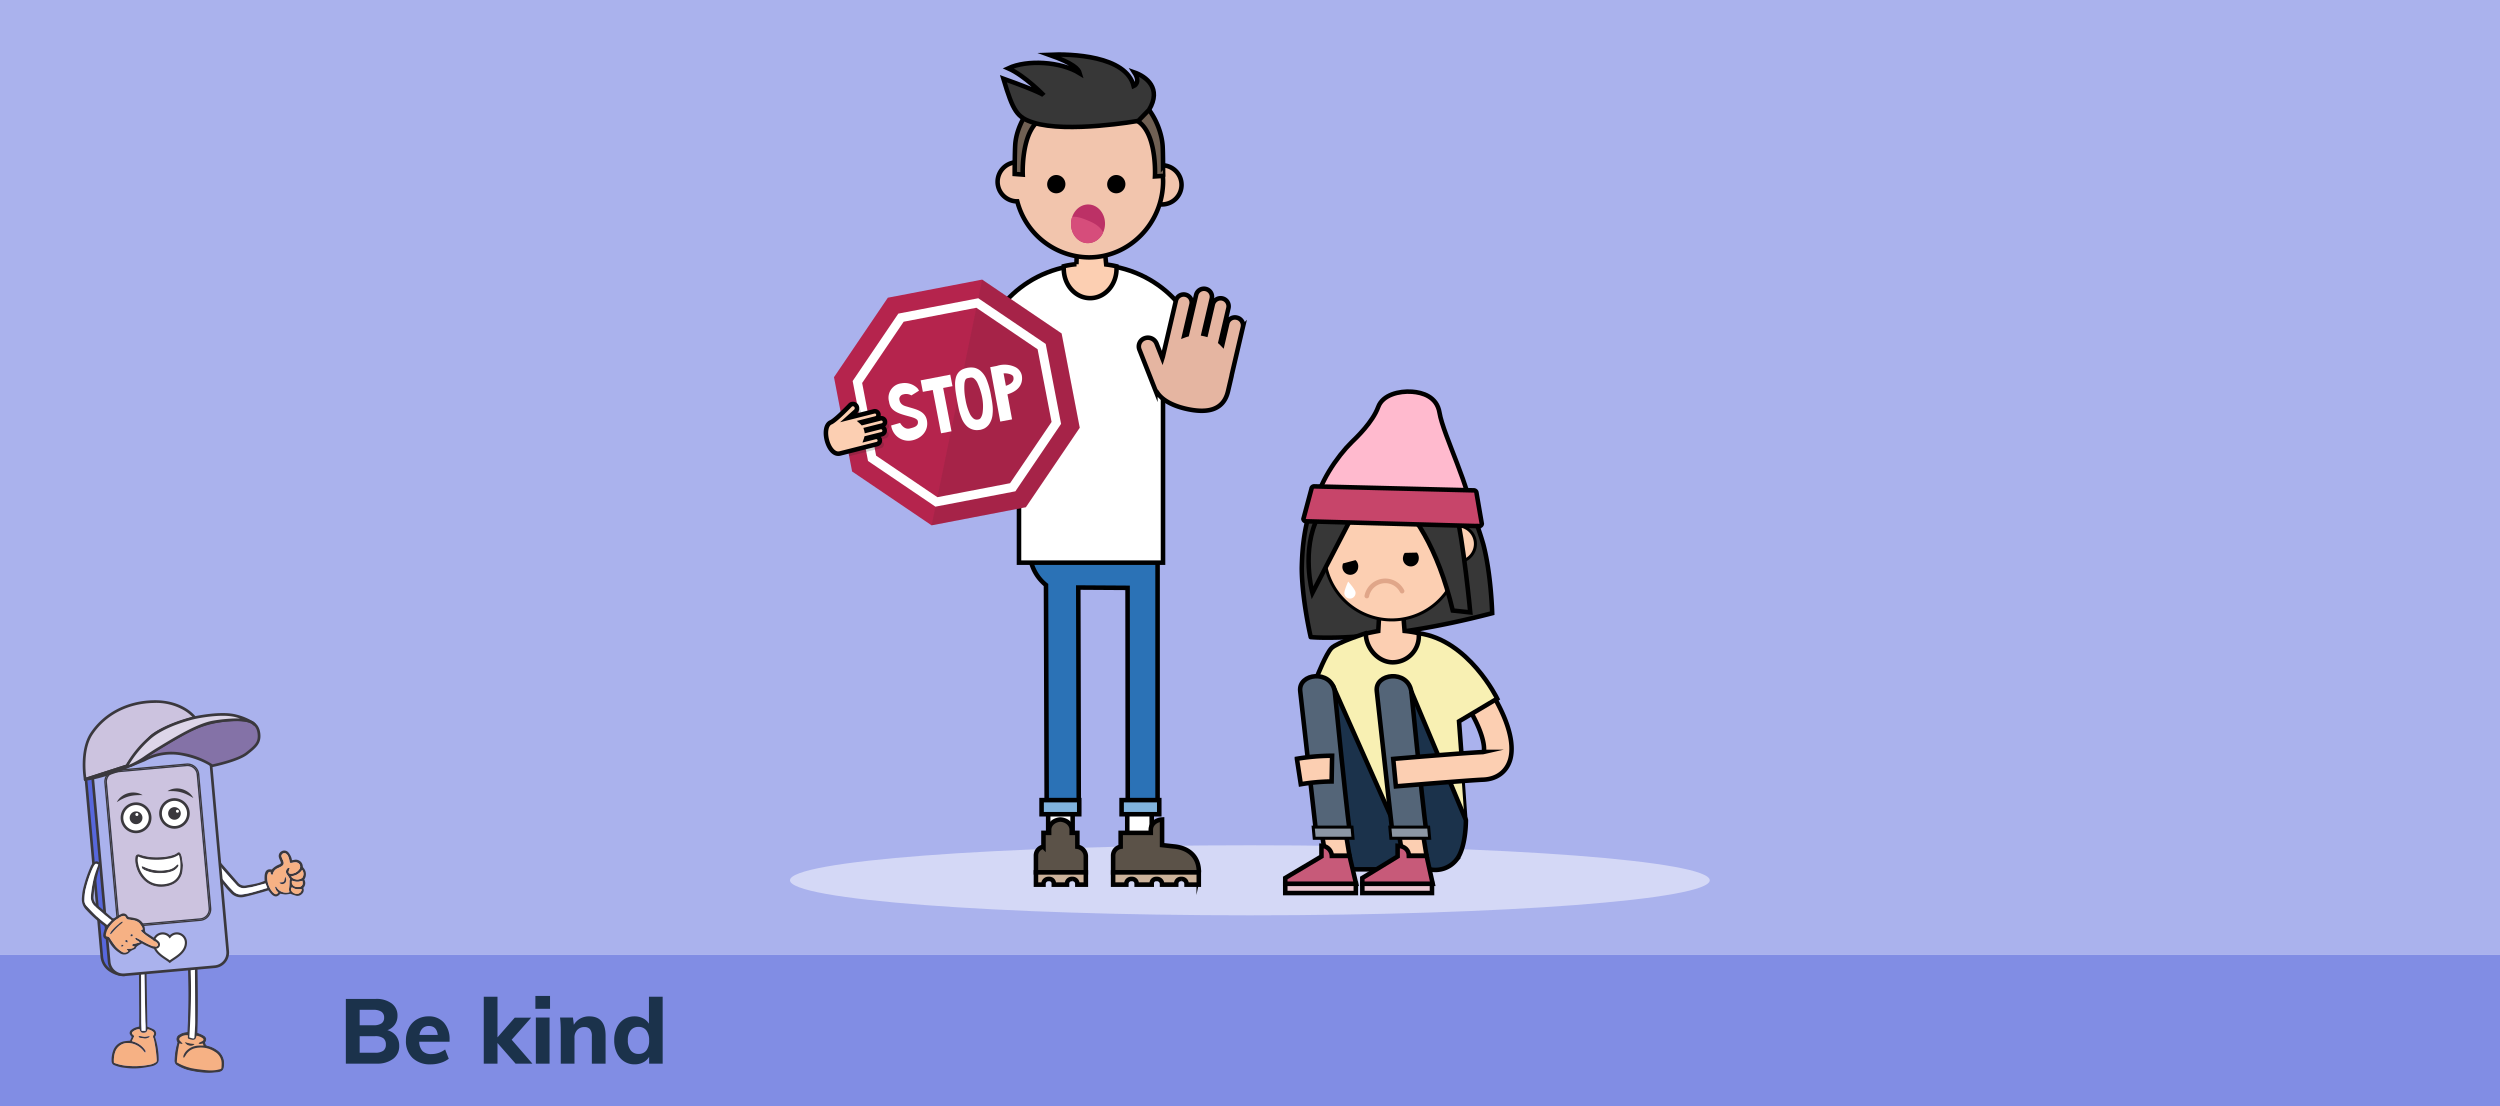 <svg xmlns="http://www.w3.org/2000/svg" xmlns:xlink="http://www.w3.org/1999/xlink" width="825" height="365" viewBox="0 0 825 365">
  <rect x="0" y="0" width="825" height="365" fill="#333333" stroke="none"/>
  <defs>
    <clipPath id="clip-People_are_being_mean_to_others_online_2">
      <rect width="825" height="365"/>
    </clipPath>
  </defs>
  <g id="People_are_being_mean_to_others_online_2" data-name="People are being mean to others online 2" clip-path="url(#clip-People_are_being_mean_to_others_online_2)">
    <rect width="825" height="365" fill="#fff"/>
    <g id="Group_20337" data-name="Group 20337">
      <path id="Path_154918" data-name="Path 154918" d="M0,0H825V315H0Z" fill="#aab2ed"/>
      <path id="Path_154917" data-name="Path 154917" d="M0,0H825V50H0Z" transform="translate(0 315)" fill="#818de4"/>
      <path id="Path_154916" data-name="Path 154916" d="M15.84-11.04a5.349,5.349,0,0,1,2.88,1.89,5.316,5.316,0,0,1,1.02,3.3,5.142,5.142,0,0,1-2.01,4.275A8.627,8.627,0,0,1,12.27,0H2.13V-21.36h9.84a8.444,8.444,0,0,1,5.265,1.485A4.846,4.846,0,0,1,19.17-15.81a4.985,4.985,0,0,1-.885,2.94A4.991,4.991,0,0,1,15.84-11.04ZM6.69-12.66h4.5a4.736,4.736,0,0,0,2.685-.615,2.16,2.16,0,0,0,.885-1.9,2.231,2.231,0,0,0-.885-1.95,4.646,4.646,0,0,0-2.685-.63H6.69ZM11.73-3.6a4.6,4.6,0,0,0,2.745-.645A2.407,2.407,0,0,0,15.33-6.3a2.486,2.486,0,0,0-.855-2.1,4.523,4.523,0,0,0-2.745-.66H6.69V-3.6ZM36.36-7.23H26.34a4.59,4.59,0,0,0,1.11,3.105,4.027,4.027,0,0,0,2.94.975,7.361,7.361,0,0,0,2.34-.39,7.462,7.462,0,0,0,2.16-1.14l1.2,3.06A7.98,7.98,0,0,1,33.4-.255a10.889,10.889,0,0,1-3.225.5,8.317,8.317,0,0,1-6.03-2.115A7.653,7.653,0,0,1,21.96-7.65a8.8,8.8,0,0,1,.945-4.125A6.882,6.882,0,0,1,25.56-14.6a7.494,7.494,0,0,1,3.87-1,6.449,6.449,0,0,1,5.07,2.085A8.14,8.14,0,0,1,36.36-7.89Zm-6.81-5.19a2.914,2.914,0,0,0-2.085.75A3.76,3.76,0,0,0,26.43-9.48h6.03Q32.1-12.42,29.55-12.42ZM58.14,0,52.17-6.81V0H47.64V-22.08h4.53V-8.67l5.7-6.51H63.3L56.85-7.89,63.69,0Zm6.69-15.21h4.53V0H64.83Zm4.68-7.14v4.26H64.68v-4.26ZM82.44-15.6q5.4,0,5.4,6.39V0H83.31V-9a3.729,3.729,0,0,0-.585-2.325,2.216,2.216,0,0,0-1.845-.735,3.134,3.134,0,0,0-2.4.96,3.62,3.62,0,0,0-.9,2.58V0H73.05V-10.86a35.364,35.364,0,0,0-.24-4.35h4.26l.3,2.4a5.6,5.6,0,0,1,2.115-2.07A6.014,6.014,0,0,1,82.44-15.6Zm24.24-6.48V0h-4.47V-2.25a4.787,4.787,0,0,1-1.95,1.83,6.049,6.049,0,0,1-2.85.66,6.2,6.2,0,0,1-3.48-1,6.694,6.694,0,0,1-2.385-2.82A9.641,9.641,0,0,1,90.69-7.74a9.443,9.443,0,0,1,.855-4.125,6.559,6.559,0,0,1,2.37-2.76,6.315,6.315,0,0,1,3.5-.975,6.032,6.032,0,0,1,2.79.645,4.752,4.752,0,0,1,1.95,1.785v-8.91ZM98.73-3.21a3.077,3.077,0,0,0,2.58-1.155,5.3,5.3,0,0,0,.9-3.315,5.18,5.18,0,0,0-.915-3.285A3.086,3.086,0,0,0,98.73-12.12a3.179,3.179,0,0,0-2.61,1.14,5,5,0,0,0-.93,3.24,5.3,5.3,0,0,0,.93,3.345A3.128,3.128,0,0,0,98.73-3.21Z" transform="translate(112 351)" fill="#1b324b"/>
    </g>
    <g id="Group_20343" data-name="Group 20343" transform="translate(27 231.078)">
      <path id="Path_154096_1_" d="M20.959,112.193c.17.225.32.441.486.636a6.861,6.861,0,0,0,.7.776c1.026.891,1.808.791,2.734-.315a11.52,11.52,0,0,0,1.707.26,10.549,10.549,0,0,0,1.637-.22,17.1,17.1,0,0,0,1.968.656,1.976,1.976,0,0,0,1.828-.621,1.634,1.634,0,0,0,.441-1.963,2.257,2.257,0,0,0,.33-2.764,3.132,3.132,0,0,0-.285-3.89,1.216,1.216,0,0,1-.2-.551,2.315,2.315,0,0,0-2.5-2.108,2.7,2.7,0,0,0-.29.045c-.25.04-.506.08-.781.12a5.869,5.869,0,0,0-.31-1.137,5.8,5.8,0,0,0-.9-1.467,1.779,1.779,0,0,0-2.313-.29,1.753,1.753,0,0,0-.731,2.138c.115.386.305.756.456,1.132.24.606.215.716-.391,1.016a6.512,6.512,0,0,0-2.483,1.682c-1.412-.3-2.113.32-2.333,1.767a12.713,12.713,0,0,0-.015,1.953,15.586,15.586,0,0,1-3.375,1.041c-.876.2-1.772.32-2.659.486a2.7,2.7,0,0,1-2.744-.926q-2.561-2.982-5.147-5.943c-.611-.706-1.192-1.432-1.838-2.1a2.932,2.932,0,0,0-2.423-.981,1.449,1.449,0,0,0-1.227,2.358,5.091,5.091,0,0,0,.411.566q3.169,3.951,6.349,7.9c.421.521.911.981,1.357,1.482a4.6,4.6,0,0,0,4.611,1.422c1.988-.416,3.936-1.006,5.9-1.537C19.613,112.629,20.274,112.4,20.959,112.193Zm1.287-5.087c.08-.12.18-.21.2-.31a2.623,2.623,0,0,1,1.637-1.908c.285-.145.581-.27.866-.416,1.117-.561,1.307-1.1.8-2.263a8.9,8.9,0,0,1-.406-.961.911.911,0,0,1,.345-1.157.994.994,0,0,1,1.277.16,1.823,1.823,0,0,1,.471.616,7.024,7.024,0,0,1,.466,1.487c.14.866.105.871,1,.731a5.048,5.048,0,0,1,.951-.12,1.491,1.491,0,0,1,1.447.791,1.421,1.421,0,0,1-.29,1.617,3.244,3.244,0,0,1-2.323,1.237c-.941.065-1.182-.27-.856-1.137.085-.23.175-.461.285-.756-.21-.025-.33-.08-.421-.045a1.452,1.452,0,0,0-.636,2.233,11.723,11.723,0,0,1,1.036,1.622,1.621,1.621,0,0,0-.175.546,13.565,13.565,0,0,1-.175,2.7,3.291,3.291,0,0,0,.17,1.006,2.079,2.079,0,0,1-.381.115,3.7,3.7,0,0,1-3.7-1.442c-.14-.205-.25-.541-.681-.451a2.546,2.546,0,0,0,1.087,1.878c-.5.651-.776.736-1.312.381a3,3,0,0,1-.756-.711,7.558,7.558,0,0,1-1.6-4.872,3.267,3.267,0,0,1,.18-.931.857.857,0,0,1,.836-.651c.135.37.035.871.656,1.006Zm-21.605-5a1.3,1.3,0,0,1,1.692-.451A4.862,4.862,0,0,1,3.705,102.7c.936,1.036,1.788,2.148,2.7,3.2q2.013,2.3,4.081,4.551a3.088,3.088,0,0,0,2.839,1.011c.836-.115,1.672-.22,2.494-.416,1.382-.33,2.744-.726,4.191-1.112l.566,1.5c-1.647.486-3.194.976-4.767,1.4a25.049,25.049,0,0,1-3.32.691,3.443,3.443,0,0,1-3.119-.991c-.616-.661-1.262-1.292-1.838-1.983C5.408,108,3.3,105.434,1.2,102.875c-.185-.23-.345-.476-.556-.766Zm27.884,5.418a4.8,4.8,0,0,0,3.59-2.043,2.065,2.065,0,0,1,.386,1.622,1.67,1.67,0,0,1-.391.926,2.583,2.583,0,0,1-3.585-.506Zm3.615,1.5c.361,1.322-.09,1.963-1.307,1.968a3.515,3.515,0,0,1-.606-.035,1.634,1.634,0,0,1-1.457-1.793c.005-.055.015-.115.025-.17a4.138,4.138,0,0,0,3.345.03Zm-.21,2.779a1.388,1.388,0,0,1-1.031,1.392,2.09,2.09,0,0,1-2.048-.621,1.1,1.1,0,0,1-.145-1.377c1.2.676,1.352.706,3.225.606Z" transform="translate(40.616 -49.461)" fill="#3a383d"/>
      <path id="Path_154097_1_" d="M5.507,107.975c-.616-.135-.521-.636-.666-1.006a.857.857,0,0,0-.836.651,3.3,3.3,0,0,0-.18.931,7.549,7.549,0,0,0,1.6,4.872,3.191,3.191,0,0,0,.756.711c.541.361.816.27,1.312-.381a2.54,2.54,0,0,1-1.087-1.878c.431-.09.536.245.681.451a3.7,3.7,0,0,0,3.7,1.442,2.079,2.079,0,0,0,.381-.115,3.449,3.449,0,0,1-.17-1.006,13.613,13.613,0,0,0,.175-2.7,1.881,1.881,0,0,1,.175-.546,11.554,11.554,0,0,0-1.036-1.622,1.453,1.453,0,0,1,.636-2.233c.09-.035.21.02.421.045-.11.3-.2.526-.285.756-.32.866-.085,1.2.856,1.137a3.254,3.254,0,0,0,2.323-1.237,1.423,1.423,0,0,0,.29-1.617,1.5,1.5,0,0,0-1.447-.791,6.028,6.028,0,0,0-.951.12c-.9.135-.861.135-1-.731a7.024,7.024,0,0,0-.466-1.487,1.823,1.823,0,0,0-.471-.616,1,1,0,0,0-1.277-.16.913.913,0,0,0-.345,1.157,10.237,10.237,0,0,0,.406.961c.506,1.157.31,1.7-.8,2.263-.285.145-.581.27-.866.416A2.623,2.623,0,0,0,5.7,107.664C5.687,107.764,5.587,107.854,5.507,107.975ZM9.8,108.6c.511,1.011.27,1.863-.431,2.228a1.093,1.093,0,0,1-1.467-.31c.155-.015.3-.04.436-.045.936-.055,1.127-.23,1.292-1.162C9.668,109.076,9.738,108.841,9.8,108.6Z" transform="translate(57.355 -50.329)" fill="#f6b184"/>
      <path id="Path_154098_1_" d="M25.49,104.545c.21.29.371.536.556.756,2.108,2.559,4.216,5.122,6.339,7.666.576.691,1.227,1.322,1.838,1.983a3.443,3.443,0,0,0,3.119.991,25.051,25.051,0,0,0,3.32-.691c1.567-.416,3.119-.911,4.767-1.4l-.566-1.5c-1.447.386-2.814.781-4.191,1.112-.816.2-1.657.3-2.493.416a3.088,3.088,0,0,1-2.839-1.011q-2.058-2.253-4.076-4.546c-.921-1.051-1.767-2.163-2.7-3.2a5.057,5.057,0,0,0-1.372-1.036A1.311,1.311,0,0,0,25.49,104.545Z" transform="translate(15.767 -51.896)" fill="#fff"/>
      <path id="Path_154099_1_" d="M1.622,113.933a2.577,2.577,0,0,0,3.58.506,1.67,1.67,0,0,0,.391-.926,2.07,2.07,0,0,0-.386-1.622A4.793,4.793,0,0,1,1.622,113.933Z" transform="translate(67.519 -55.866)" fill="#f6b184"/>
      <path id="Path_154100_1_" d="M5.539,118.94a4.179,4.179,0,0,1-3.345-.03,1.638,1.638,0,0,0,1.262,1.938c.055.01.11.02.17.025a3.515,3.515,0,0,0,.606.035C5.449,120.9,5.9,120.257,5.539,118.94Z" transform="translate(67.217 -59.372)" fill="#f6b184"/>
      <path id="Path_154101_1_" d="M6.228,123.9c-1.868.1-2.023.07-3.225-.611a1.105,1.105,0,0,0,.145,1.377,2.09,2.09,0,0,0,2.048.621A1.369,1.369,0,0,0,6.228,123.9Z" transform="translate(66.313 -61.558)" fill="#f6b184"/>
      <path id="Path_154102_1_" d="M14.952,116.39c-.06.24-.13.471-.17.711-.16.931-.35,1.1-1.292,1.162-.14.01-.28.03-.436.045a1.093,1.093,0,0,0,1.467.31C15.222,118.248,15.463,117.4,14.952,116.39Z" transform="translate(52.196 -58.113)" fill="#3a383d"/>
      <path id="Path_154103_1_" d="M75.947,105.22c-2.579.23-7.135-1.682-7.6-5.753L62.779,37.16a4.683,4.683,0,0,1,4.246-5.082l30.793-2.754c5.307-.476,6.449,5.608,6.449,5.608" transform="translate(-61.733 -14.628)" fill="#5767dc"/>
      <path id="Path_154104_1_" d="M75.064,105.229c.165,0,.325-.005.481-.02l-.08-.886c-2.248.2-6.674-1.462-7.11-5.363l-5.573-62.3a4.243,4.243,0,0,1,3.845-4.6L97.42,29.308c4.832-.431,5.928,5.017,5.973,5.247l.876-.165c-.01-.065-1.277-6.474-6.925-5.968L66.552,31.176A5.134,5.134,0,0,0,61.9,36.743L67.478,99.05a6.588,6.588,0,0,0,3.209,4.827A8.536,8.536,0,0,0,75.064,105.229Z" transform="translate(-61.295 -14.177)" fill="#3a383d"/>
      <path id="Path_154105_1_" d="M106.185,193.058c-.23.06-.476.12-.711.185a4.635,4.635,0,0,0-1.908.936,1.242,1.242,0,0,0-.476,1.357,4.149,4.149,0,0,0,.651.931l-.571,1.267a15.716,15.716,0,0,0-1.993.205,4.758,4.758,0,0,0-3.63,3.26,8.478,8.478,0,0,0-.451,3.335,1.338,1.338,0,0,0,.871,1.272,11.773,11.773,0,0,0,3.2.831,22.371,22.371,0,0,0,5.458.13,38.887,38.887,0,0,0,3.946-.676,3.423,3.423,0,0,0,1.232-.591,1.768,1.768,0,0,0,.8-1.522,23.718,23.718,0,0,0-1.212-7.5.25.25,0,0,1,.025-.105,1.572,1.572,0,0,0-.631-2.443c-.581-.315-1.217-.541-1.933-.851,0-.481.005-1.056,0-1.627q-.128-8.787-.27-17.58a14.218,14.218,0,0,0-.165-1.722,1.337,1.337,0,0,0-.21-.576,1.245,1.245,0,0,0-1.192-.571,1.026,1.026,0,0,0-.841.906,4.768,4.768,0,0,0-.085,1.1q.045,7.27.1,14.54C106.2,189.362,106.185,191.18,106.185,193.058Zm1.968,8.667c.21-.556.22-.566-.07-.981a7.042,7.042,0,0,0-3.69-2.664c-.185-.06-.371-.135-.6-.215.18-.4.32-.731.486-1.061.235-.471.426-.556-.145-1.041-.451-.386-.431-.726.03-1.082a3.922,3.922,0,0,1,2.078-.8c.436,1.1.681,1.3,1.492,1.242.746-.05.976-.265,1.222-1.167a3.949,3.949,0,0,1,1.7.706c.436.33.581.741.305,1.142a.954.954,0,0,0-.04,1.137,2.78,2.78,0,0,1,.175.666,41.474,41.474,0,0,1,.871,6.574.679.679,0,0,1-.33.686,5.37,5.37,0,0,1-2.253.816,25.217,25.217,0,0,1-7.711.27,15.012,15.012,0,0,1-3.825-.941,9.1,9.1,0,0,1,.431-3.61,4.378,4.378,0,0,1,4.606-2.894,6.788,6.788,0,0,1,4.767,2.639c.14.175.3.335.506.576Zm-1.177-7.27c-.04-1.046-.1-2.013-.105-2.974q-.053-9.351-.08-18.7a2.25,2.25,0,0,1,.01-.551,4.065,4.065,0,0,1,.28-.621c.851.255.851.265.831,1.026-.015.506-.035,1.016-.025,1.522q.158,8.449.32,16.894c.01.576.06,1.152.075,1.727.015.541.005,1.087.005,1.672Z" transform="translate(-87.249 -85.377)" fill="#3a383d"/>
      <path id="Path_154106_1_" d="M108.675,224.551c-.21-.24-.366-.4-.506-.576a6.824,6.824,0,0,0-4.767-2.639A4.378,4.378,0,0,0,98.8,224.23a9.2,9.2,0,0,0-.431,3.61,15.012,15.012,0,0,0,3.825.941,25.538,25.538,0,0,0,7.711-.27,5.3,5.3,0,0,0,2.253-.816.679.679,0,0,0,.33-.686,42.829,42.829,0,0,0-.871-6.574,2.78,2.78,0,0,0-.175-.666.955.955,0,0,1,.04-1.137c.275-.4.13-.811-.305-1.142a3.888,3.888,0,0,0-1.7-.706c-.245.9-.476,1.117-1.222,1.167-.811.055-1.056-.145-1.492-1.242a3.923,3.923,0,0,0-2.078.8c-.461.355-.481.7-.03,1.082.571.486.381.571.145,1.041-.165.325-.305.666-.486,1.061.23.085.416.155.6.215a7.041,7.041,0,0,1,3.69,2.664C108.9,223.99,108.886,224,108.675,224.551Zm-2.123-5.287.07-.235a5.462,5.462,0,0,1,.641.08,4.148,4.148,0,0,0,2.574-.01c.07-.025.175.05.355.105a2.369,2.369,0,0,1-1.958.526c-.566-.1-1.232.02-1.682-.466Z" transform="translate(-87.772 -108.203)" fill="#f6b184"/>
      <path id="Path_154107_1_" d="M105.883,195.072h1.312c0-.586.01-1.127-.005-1.672-.015-.576-.065-1.152-.075-1.727q-.165-8.442-.32-16.894c-.01-.506.01-1.016.025-1.522.025-.761.02-.771-.831-1.026a4.064,4.064,0,0,0-.28.621,2.026,2.026,0,0,0-.01.551q.038,9.351.08,18.7C105.783,193.064,105.843,194.025,105.883,195.072Z" transform="translate(-86.156 -85.994)" fill="#fff"/>
      <path id="Path_154108_1_" d="M102.93,221.58c.451.486,1.117.366,1.682.471a2.357,2.357,0,0,0,1.958-.526c-.18-.055-.29-.135-.355-.105a4.148,4.148,0,0,1-2.574.01,5.475,5.475,0,0,0-.641-.08Z" transform="translate(-84.15 -110.52)" fill="#3a383d"/>
      <path id="Path_154109_1_" d="M63.963,194.573a.221.221,0,0,1,.03-.08c.621-.866.551-1.412-.335-2.018a8.162,8.162,0,0,0-1.367-.656c-.27-.115-.556-.2-.8-.285.225-7.676.125-15.291.02-22.9a36.954,36.954,0,0,0-.361-3.936,1.672,1.672,0,0,0-1.958-1.2.738.738,0,0,0-.561.771c.005,1.252.005,2.5.04,3.75.215,6.8.315,13.614-.015,20.419-.045.921-.075,1.848-.115,2.824-.31.05-.576.1-.841.14a4.612,4.612,0,0,0-1.993.756,1.466,1.466,0,0,0-.611,1.983c.02.04.045.08.07.12a.732.732,0,0,1,.005.646,22.309,22.309,0,0,0-.881,5.538,1.543,1.543,0,0,0,.776,1.507,13.781,13.781,0,0,0,4.772,1.808,26.519,26.519,0,0,0,5.438.631c1.011.015,2.028-.115,3.044-.175a1.35,1.35,0,0,0,.205-.03c1.237-.27,1.592-.641,1.712-1.888a5.17,5.17,0,0,0-2.343-5.147A8.173,8.173,0,0,0,65.13,195.9a1.123,1.123,0,0,1-1-.881A2.338,2.338,0,0,0,63.963,194.573Zm-6.88,4.982.17.035c.21-.32.431-.636.631-.956a4.834,4.834,0,0,1,3.295-2.233,8.345,8.345,0,0,1,6.3,1.272,4.4,4.4,0,0,1,2.168,3.88c.005.416-.035.831-.04,1.252a.54.54,0,0,1-.471.571,11.566,11.566,0,0,1-4.266.35c-1.427-.12-2.854-.29-4.266-.516a16.453,16.453,0,0,1-5.743-2.073,33.838,33.838,0,0,1,.851-6.274c.371,0,.646.3,1.046.075-.14-.155-.25-.28-.371-.406a5.822,5.822,0,0,1-.561-.606.719.719,0,0,1,.055-.951,3.3,3.3,0,0,1,2.624-.786,4.145,4.145,0,0,1-.005.611.5.5,0,0,0,.34.606l.06.015a9.928,9.928,0,0,0,1.077.265,1.027,1.027,0,0,0,1.207-.781c.055-.17.105-.345.17-.556a4.294,4.294,0,0,1,1.933.756c.5.386.5.691-.025,1.026-.29.185-.621.3-.931.466a1.647,1.647,0,0,0-.3.265c.476.376.921.11,1.382.04l.275.691c-.671,0-1.257-.05-1.828.01a5.751,5.751,0,0,0-4.286,2.258,4.9,4.9,0,0,0-.566,1.177c-.045.13.045.335.07.516ZM59,192.881c.055-.926.125-1.777.16-2.634.13-3.029.3-6.063.355-9.1.1-5,.015-10.009-.305-15.006-.035-.511-.06-1.016-.08-1.527a.482.482,0,0,1,.315-.556,1.148,1.148,0,0,1,1.307.956.218.218,0,0,0,.005.025c.03,1.577.075,3.149.085,4.722.04,6,.085,12,.085,18,0,1.617-.14,3.24-.225,4.857-.03.541-.185.666-.7.556a7.644,7.644,0,0,1-1-.3Z" transform="translate(-23.517 -81.615)" fill="#3a383d"/>
      <path id="Path_154110_1_" d="M65.256,204.381c.666,0,1.337-.055,1.988-.11.31-.025.621-.05.926-.07a1.219,1.219,0,0,0,.23-.035c1.312-.285,1.7-.721,1.828-2.018a5.314,5.314,0,0,0-2.408-5.282,8.279,8.279,0,0,0-2.814-1.277c-.541-.12-.791-.335-.891-.771a1.7,1.7,0,0,0-.125-.335.5.5,0,0,0-.035-.075,1.667,1.667,0,0,0,.411-1.227,1.6,1.6,0,0,0-.791-.991,5.62,5.62,0,0,0-1.072-.531c-.11-.045-.215-.09-.32-.135a5.9,5.9,0,0,0-.586-.21l-.125-.04c.225-7.736.12-15.392.02-22.8a32.708,32.708,0,0,0-.315-3.57l-.045-.381a1.551,1.551,0,0,0-.741-1.056,1.755,1.755,0,0,0-1.407-.27.892.892,0,0,0-.666.916v.3c.005,1.132.005,2.308.04,3.46.19,6.048.335,13.2-.015,20.409-.03.631-.055,1.257-.08,1.9l-.03.8-.175.03c-.19.03-.366.06-.546.09a4.739,4.739,0,0,0-2.053.781,1.616,1.616,0,0,0-.641,2.193c.02.035.035.065.055.1a.584.584,0,0,1,0,.531A21.745,21.745,0,0,0,54,200.075l-.015.2a1.679,1.679,0,0,0,.841,1.642,14.033,14.033,0,0,0,4.822,1.828,26.816,26.816,0,0,0,5.468.636Zm-5.888-40.942a1.658,1.658,0,0,1,.866.275,1.245,1.245,0,0,1,.606.841l.05.381a32.159,32.159,0,0,1,.31,3.54c.1,7.44.205,15.131-.02,22.9l-.005.11.1.035c.075.025.15.05.23.08a5.677,5.677,0,0,1,.556.2c.11.045.215.09.325.14a5.477,5.477,0,0,1,1.016.5,1.346,1.346,0,0,1,.666.8,1.4,1.4,0,0,1-.371,1.011.356.356,0,0,0-.04.09l-.025.08.02.05c.02.045.04.09.055.135a1.462,1.462,0,0,1,.105.28,1.273,1.273,0,0,0,1.117.991,7.939,7.939,0,0,1,2.714,1.232,5.048,5.048,0,0,1,2.278,5.007c-.115,1.172-.416,1.5-1.6,1.757a1.1,1.1,0,0,1-.185.025c-.31.02-.621.045-.931.07-.691.055-1.407.115-2.1.105a26.584,26.584,0,0,1-5.408-.631,13.645,13.645,0,0,1-4.722-1.783,1.387,1.387,0,0,1-.711-1.372l.015-.2a21.606,21.606,0,0,1,.861-5.3.881.881,0,0,0-.015-.761,1.327,1.327,0,0,1,.366-1.838c.04-.025.08-.05.125-.075a4.46,4.46,0,0,1,1.933-.731c.18-.03.355-.06.551-.09l.416-.07.04-1.046c.025-.646.05-1.272.08-1.9.355-7.215.205-14.38.015-20.434-.035-1.147-.04-2.318-.04-3.45v-.3a.6.6,0,0,1,.456-.631,1.506,1.506,0,0,1,.3-.025Zm6.574,40.331a10.748,10.748,0,0,0,3.064-.416.687.687,0,0,0,.581-.711c.005-.17.01-.34.02-.511.01-.24.025-.5.02-.741a4.558,4.558,0,0,0-2.238-4.006,8.493,8.493,0,0,0-6.4-1.292,4.979,4.979,0,0,0-3.39,2.3c-.135.22-.28.436-.426.651l-.13.19-.01-.05a.641.641,0,0,1-.03-.275,4.883,4.883,0,0,1,.546-1.142,5.559,5.559,0,0,1,4.181-2.2,10.319,10.319,0,0,1,1.182-.02c.2.005.411.01.631.01h.22l-.4-1-.115.02a2.686,2.686,0,0,0-.335.075,1.079,1.079,0,0,1-.791.01.688.688,0,0,1,.13-.11c.12-.065.24-.12.366-.175a3.844,3.844,0,0,0,.571-.3c.305-.2.451-.391.461-.606s-.125-.431-.426-.661a4.449,4.449,0,0,0-2-.786l-.13-.025-.21.686a.884.884,0,0,1-1.041.681,6.631,6.631,0,0,1-.771-.18c-.1-.025-.19-.055-.285-.08a.348.348,0,0,1-.31-.381l.015-.075a2.71,2.71,0,0,0,.01-.451c0-.06-.005-.12-.005-.18v-.115l-.115-.025a3.429,3.429,0,0,0-2.769.831.857.857,0,0,0-.065,1.137,3.2,3.2,0,0,0,.391.436c.065.06.125.125.185.19s.14.155.22.24a.909.909,0,0,1-.366-.065,1.5,1.5,0,0,0-.421-.09h-.115l-.03.11a26.561,26.561,0,0,0-.761,5.142c-.03.386-.06.771-.1,1.157l-.01.1.08.045A16.642,16.642,0,0,0,60.41,203.2c1.357.215,2.794.391,4.281.516C65.121,203.755,65.537,203.77,65.942,203.77Zm-3.3-7.546a8.48,8.48,0,0,1,4.591,1.417,4.27,4.27,0,0,1,2.1,3.76c.005.24-.01.486-.02.726-.01.17-.02.345-.02.521-.005.25-.09.35-.366.431a11.384,11.384,0,0,1-4.211.345c-1.477-.125-2.909-.3-4.256-.516a16.19,16.19,0,0,1-5.613-2.008l.09-1.066a27.31,27.31,0,0,1,.716-4.967,1.586,1.586,0,0,1,.22.06.881.881,0,0,0,.791-.02l.16-.09-.245-.27c-.09-.1-.17-.19-.25-.275-.065-.07-.13-.135-.2-.2a2.673,2.673,0,0,1-.356-.4.566.566,0,0,1,.05-.771,3.2,3.2,0,0,1,2.363-.756v.07a2.144,2.144,0,0,1-.01.4.638.638,0,0,0,.466.771c.015.005.03.005.045.01.1.025.19.05.28.08a6.369,6.369,0,0,0,.811.19,1.163,1.163,0,0,0,1.367-.886l.135-.431a3.867,3.867,0,0,1,1.737.706c.21.165.315.3.31.416s-.115.23-.325.37a4.15,4.15,0,0,1-.536.275c-.13.06-.26.115-.386.185a.911.911,0,0,0-.225.19.925.925,0,0,1-.1.1l-.13.115.135.11a1.225,1.225,0,0,0,1.192.14c.065-.015.125-.035.19-.045l.15.371c-.14,0-.27-.005-.406-.01a9.873,9.873,0,0,0-1.217.02,5.853,5.853,0,0,0-4.391,2.318,4.926,4.926,0,0,0-.586,1.212.768.768,0,0,0,.02.451,1.51,1.51,0,0,1,.035.16l.015.105.371.075.255-.386c.145-.22.3-.436.431-.661a4.683,4.683,0,0,1,3.2-2.163,7.181,7.181,0,0,1,1.617-.18Zm-2.534-3.009a.555.555,0,0,0,.34-.1.839.839,0,0,0,.23-.631c.025-.436.05-.871.08-1.307.075-1.167.15-2.368.15-3.56,0-5.237-.035-10.565-.07-15.712l-.015-2.288c-.005-1.087-.03-2.193-.055-3.26-.01-.486-.02-.976-.03-1.462a1.223,1.223,0,0,0-.551-.916,1.1,1.1,0,0,0-.951-.205.627.627,0,0,0-.416.706c.015.456.04.956.08,1.532.31,4.8.411,9.7.305,14.991-.045,2.218-.145,4.476-.245,6.659-.035.811-.075,1.622-.11,2.433-.025.581-.065,1.152-.105,1.762-.02.285-.04.571-.055.866l-.005.115.11.035c.12.04.235.08.345.115a6.009,6.009,0,0,0,.666.2,1.972,1.972,0,0,0,.3.025Zm-.621-29.191a.947.947,0,0,1,.526.19.915.915,0,0,1,.426.681c.01.491.02.976.03,1.467.025,1.066.05,2.173.055,3.255l.015,2.288c.035,5.147.07,10.475.07,15.712,0,1.177-.075,2.378-.15,3.54-.025.436-.055.871-.08,1.307-.01.23-.05.366-.115.416s-.2.05-.406.005a4.58,4.58,0,0,1-.631-.19c-.075-.025-.16-.055-.24-.08.015-.255.035-.506.05-.751.04-.611.08-1.187.105-1.767.035-.811.07-1.622.11-2.433.1-2.183.205-4.441.245-6.669.105-5.3.005-10.209-.305-15.016-.035-.571-.065-1.066-.08-1.522-.01-.3.1-.375.21-.411a.6.6,0,0,1,.165-.02Z" transform="translate(-23.353 -81.459)" fill="#3a383d"/>
      <path id="Path_154111_1_" d="M57.772,228.16c-.025-.18-.12-.386-.06-.536a4.9,4.9,0,0,1,.566-1.177,5.751,5.751,0,0,1,4.286-2.258c.571-.06,1.152-.01,1.828-.01l-.275-.691c-.461.07-.9.34-1.382-.04a1.5,1.5,0,0,1,.3-.265c.305-.165.641-.275.931-.466.521-.335.526-.641.025-1.026a4.294,4.294,0,0,0-1.933-.756c-.065.215-.115.385-.17.556a1.024,1.024,0,0,1-1.207.781,9.929,9.929,0,0,1-1.077-.265.488.488,0,0,1-.416-.556.264.264,0,0,1,.015-.06,4.148,4.148,0,0,0,.005-.611,3.3,3.3,0,0,0-2.624.786.708.708,0,0,0-.055.951,5.867,5.867,0,0,0,.561.606c.115.125.23.255.371.406-.406.225-.681-.07-1.046-.075a33.78,33.78,0,0,0-.851,6.274A16.555,16.555,0,0,0,61.3,231.8c1.412.225,2.839.4,4.266.516a11.565,11.565,0,0,0,4.266-.35c.33-.1.466-.245.471-.571.01-.416.045-.831.04-1.247a4.4,4.4,0,0,0-2.168-3.88,8.314,8.314,0,0,0-6.3-1.272,4.834,4.834,0,0,0-3.295,2.233c-.2.325-.421.641-.631.956Zm.776-4.867c.486.135.861.27,1.252.345.411.08.836.1,1.272.14a1.966,1.966,0,0,1-2.524-.486Z" transform="translate(-24.205 -110.219)" fill="#f6b184"/>
      <path id="Path_154112_1_" d="M73.01,193.476c.381.12.686.245,1,.31.516.105.671-.015.7-.556.085-1.617.225-3.24.225-4.857,0-6-.045-12-.085-18-.01-1.577-.055-3.149-.085-4.722a1.148,1.148,0,0,0-1.282-.991.038.038,0,0,0-.025,0,.49.49,0,0,0-.315.556c.02.511.045,1.016.08,1.527.325,5,.406,10,.305,15.006-.06,3.034-.225,6.063-.355,9.1C73.135,191.7,73.07,192.55,73.01,193.476Z" transform="translate(-37.531 -82.21)" fill="#fff"/>
      <path id="Path_154113_1_" d="M74.08,225.84a1.966,1.966,0,0,0,2.524.486c-.436-.045-.861-.065-1.272-.14C74.941,226.11,74.566,225.975,74.08,225.84Z" transform="translate(-39.738 -112.762)" fill="#3a383d"/>
      <path id="Path_154114_1_" d="M75.4,226.487a1.428,1.428,0,0,0,.971-.315l.24-.22-.325-.035c-.135-.015-.27-.025-.4-.04a7.7,7.7,0,0,1-.856-.105,7.547,7.547,0,0,1-.8-.21c-.14-.04-.285-.085-.441-.13l-.391-.11.225.34a2.144,2.144,0,0,0,1.5.811A2.609,2.609,0,0,0,75.4,226.487Zm.315-.325a1.725,1.725,0,0,1-.556.015,2.111,2.111,0,0,1-.841-.275c.215.065.431.12.651.165a6.329,6.329,0,0,0,.746.1Z" transform="translate(-39.408 -112.502)" fill="#3a383d"/>
      <path id="Path_154115_1_" d="M55.812,34.7,85.6,32.041a4.683,4.683,0,0,1,5.082,4.246h0l5.593,62.558a4.683,4.683,0,0,1-4.246,5.082h0L62.241,106.59a4.683,4.683,0,0,1-5.082-4.246h0l-5.6-62.553A4.688,4.688,0,0,1,55.812,34.7Z" transform="translate(-48.142 -15.989)" fill="#aab2ed"/>
      <path id="Path_154116_1_" d="M61.37,106.605c.15,0,.305-.005.461-.02l29.787-2.664a5.131,5.131,0,0,0,4.652-5.568L90.671,35.8a5.13,5.13,0,0,0-5.563-4.652h0L55.321,33.813a5.134,5.134,0,0,0-4.652,5.568l5.6,62.558A5.131,5.131,0,0,0,61.37,106.605Zm.386-.906a4.243,4.243,0,0,1-4.6-3.845L51.556,39.3A4.243,4.243,0,0,1,55.4,34.7l29.782-2.664a4.239,4.239,0,0,1,4.6,3.845l5.6,62.553a4.239,4.239,0,0,1-3.845,4.6Z" transform="translate(-47.691 -15.543)" fill="#3a383d"/>
      <g id="Group_19774_1_" transform="translate(7.401 20.852)">
        <path id="Path_154117_1_" d="M-113.452-29.1l23.533-2.1a2.531,2.531,0,0,1,.275-.01,3.042,3.042,0,0,1,3.024,2.769L-82.669,15.7A3.046,3.046,0,0,1-85.428,19l-23.533,2.1a3.042,3.042,0,0,1-3.3-2.759L-116.211-25.8a3.036,3.036,0,0,1,2.759-3.3Z" transform="translate(117.113 32.102)" fill="#ccc3df"/>
        <path id="Path_154118_1_" d="M-117.078-29.476a3.932,3.932,0,0,1,2.664-1.4l23.533-2.1a3.93,3.93,0,0,1,4.266,3.565l3.951,44.137a3.934,3.934,0,0,1-3.565,4.266l-23.533,2.1c-.12.01-.24.015-.355.015a3.929,3.929,0,0,1-3.905-3.58l-3.951-44.137A3.923,3.923,0,0,1-117.078-29.476Zm-.456,2.829,3.951,44.137a3.479,3.479,0,0,0,3.78,3.159h0l23.533-2.1a3.479,3.479,0,0,0,3.159-3.78h0l-3.951-44.137a3.479,3.479,0,0,0-3.78-3.159l-23.533,2.1a3.48,3.48,0,0,0-3.159,3.78c.005-.005.005,0,0,0Z" transform="translate(117.991 32.992)" fill="#3a383d"/>
        <path id="Path_154119_1_" d="M-113.934-29.991l23.533-2.1a3.482,3.482,0,0,1,3.78,3.159L-82.67,15.2a3.482,3.482,0,0,1-3.159,3.78h0l-23.533,2.1a3.482,3.482,0,0,1-3.78-3.159h0l-3.951-44.137a3.484,3.484,0,0,1,3.159-3.78Zm-2.719,3.745,3.951,44.137a3.042,3.042,0,0,0,3.3,2.759l23.533-2.1a3.046,3.046,0,0,0,2.759-3.3l-3.951-44.137a3.038,3.038,0,0,0-3.024-2.769c-.09,0-.185.005-.275.01l-23.533,2.1a3.042,3.042,0,0,0-2.759,3.3Z" transform="translate(117.555 32.551)" fill="#3a383d"/>
      </g>
      <ellipse id="Ellipse_2044_1_" cx="4.596" cy="4.596" rx="4.596" ry="4.596" transform="translate(25.976 32.761)" fill="#fff"/>
      <path id="Path_154120_1_" d="M81.672,74.624a5.042,5.042,0,1,0-5.092-4.992A5.046,5.046,0,0,0,81.672,74.624Zm-.09-9.193a4.151,4.151,0,1,1-4.111,4.191h0a4.156,4.156,0,0,1,4.111-4.191Z" transform="translate(-51.05 -32.224)" fill="#3a383d"/>
      <ellipse id="Ellipse_2045_1_" cx="4.642" cy="4.641" rx="4.642" ry="4.641" transform="translate(13.258 34.148)" fill="#fff"/>
      <path id="Path_154121_1_" d="M106.937,77.484a5.087,5.087,0,1,0-5.137-5.037h0A5.091,5.091,0,0,0,106.937,77.484Zm-.1-9.283a4.2,4.2,0,1,1-4.156,4.241h0a4.206,4.206,0,0,1,4.156-4.241Z" transform="translate(-88.988 -33.607)" fill="#3a383d"/>
      <ellipse id="Ellipse_2046_1_" cx="2.088" cy="2.088" rx="2.088" ry="2.088" transform="translate(28.484 35.269)" fill="#3a383d"/>
      <ellipse id="Ellipse_2047_1_" cx="0.496" cy="0.496" rx="0.496" ry="0.496" transform="translate(31.058 36.136)" fill="#fff"/>
      <ellipse id="Ellipse_2048_1_" cx="2.113" cy="2.113" rx="2.113" ry="2.113" transform="translate(15.786 36.676)" fill="#3a383d"/>
      <ellipse id="Ellipse_2049_1_" cx="0.501" cy="0.501" rx="0.501" ry="0.501" transform="translate(17.669 37.202)" fill="#fff"/>
      <path id="Path_154122_1_" d="M96.793,104.708c-.11-.791-.22-1.772-.4-2.744a4.282,4.282,0,0,0-.441-1.152c-.16-.305-.4-.3-.681-.09a4.314,4.314,0,0,1-.941.576,14.714,14.714,0,0,1-4.1.856,22.284,22.284,0,0,1-3.61.025,16.121,16.121,0,0,1-3.3-.631c-.225-.07-.451-.145-.676-.21-.681-.2-1.056.04-1.157.751a6.54,6.54,0,0,0,.115,2.293A9.888,9.888,0,0,0,83.875,109a7.683,7.683,0,0,0,6.419,2.559,8.171,8.171,0,0,0,2.984-.671,5.427,5.427,0,0,0,3.375-4.581C96.708,105.85,96.733,105.374,96.793,104.708Zm-1.187-3.47a4.048,4.048,0,0,1,.185.486,12.5,12.5,0,0,1,.24,4.7,4.9,4.9,0,0,1-3.265,4.021,8.387,8.387,0,0,1-3.55.486,6.618,6.618,0,0,1-3.88-1.412,8.842,8.842,0,0,1-3.159-5.528,4.726,4.726,0,0,1,.02-2.2,11.6,11.6,0,0,0,3.425.916,21.022,21.022,0,0,0,6.719-.235A7.66,7.66,0,0,0,95.606,101.238Z" transform="translate(-63.612 -50.217)" fill="#3a383d"/>
      <path id="Path_154123_1_" d="M89.686,111.6c.16,0,.32-.005.481-.01a8.264,8.264,0,0,0,3.039-.681,5.57,5.57,0,0,0,3.46-4.7c.04-.315.065-.631.09-1,.015-.19.03-.391.05-.616v-.03c-.03-.215-.06-.451-.09-.691-.085-.631-.175-1.352-.305-2.058a4.507,4.507,0,0,0-.456-1.2.535.535,0,0,0-.35-.305.681.681,0,0,0-.556.165l-.045.03a3.923,3.923,0,0,1-.866.526,14.425,14.425,0,0,1-4.056.846,21.426,21.426,0,0,1-3.585.025,16.169,16.169,0,0,1-3.275-.626c-.1-.03-.2-.06-.29-.09-.13-.04-.255-.085-.386-.12a.934.934,0,0,0-1.247.426.918.918,0,0,0-.1.446,6.739,6.739,0,0,0,.115,2.348,9.949,9.949,0,0,0,2.3,4.692A7.811,7.811,0,0,0,89.686,111.6Zm6.825-7.02c-.02.22-.035.416-.05.6-.03.366-.055.681-.09.986a5.305,5.305,0,0,1-3.29,4.461,7.894,7.894,0,0,1-2.929.656,7.483,7.483,0,0,1-6.3-2.509,9.657,9.657,0,0,1-2.233-4.556,6.381,6.381,0,0,1-.11-2.243.809.809,0,0,1,.29-.606.837.837,0,0,1,.676-.02c.125.035.255.075.381.115.1.03.2.065.3.1a16.412,16.412,0,0,0,3.335.636,22.029,22.029,0,0,0,3.635-.025,14.786,14.786,0,0,0,4.136-.866,4.058,4.058,0,0,0,.936-.566l.04-.03a.422.422,0,0,1,.31-.115.267.267,0,0,1,.15.155,4.051,4.051,0,0,1,.426,1.112c.125.7.22,1.412.305,2.043q.045.353.09.676Zm-6.81,6.389a7.9,7.9,0,0,0,2.989-.511,5.062,5.062,0,0,0,3.355-4.136,12.58,12.58,0,0,0-.245-4.757,1.936,1.936,0,0,0-.115-.325q-.038-.083-.075-.18l-.07-.18-.155.115a7.7,7.7,0,0,1-3.2,1.217,21,21,0,0,1-6.669.23,11.521,11.521,0,0,1-3.385-.9l-.16-.07-.045.165A4.74,4.74,0,0,0,81.9,103.9a8.929,8.929,0,0,0,3.215,5.618,6.766,6.766,0,0,0,3.966,1.442c.215.005.421.005.621.01Zm5.708-9.633.005.015a1.81,1.81,0,0,1,.1.275,12.314,12.314,0,0,1,.24,4.646,4.786,4.786,0,0,1-3.169,3.905,8.173,8.173,0,0,1-3.485.476,6.488,6.488,0,0,1-3.8-1.382,8.631,8.631,0,0,1-3.1-5.438,4.632,4.632,0,0,1-.02-1.963,12,12,0,0,0,3.3.856,21.3,21.3,0,0,0,6.764-.235,8.269,8.269,0,0,0,3.164-1.157Z" transform="translate(-63.48 -50.082)" fill="#3a383d"/>
      <path id="Path_154124_1_" d="M96.26,101.9A7.83,7.83,0,0,1,93,103.142a21.167,21.167,0,0,1-6.719.235,11.454,11.454,0,0,1-3.425-.916,4.661,4.661,0,0,0-.02,2.2A8.82,8.82,0,0,0,86,110.187a6.63,6.63,0,0,0,3.88,1.412,8.409,8.409,0,0,0,3.55-.486,4.912,4.912,0,0,0,3.265-4.021,12.6,12.6,0,0,0-.24-4.7A4.147,4.147,0,0,0,96.26,101.9Zm-.33,3.37c.035.1.06.14.05.17a1.016,1.016,0,0,1-.1.21,3.86,3.86,0,0,1-2.048,1.527,10.006,10.006,0,0,1-2.839.546,11.74,11.74,0,0,1-5.838-.941,4.353,4.353,0,0,1-.831-.551c-.06-.045-.04-.19-.065-.35a3.652,3.652,0,0,1,.4.13,12.782,12.782,0,0,0,7.791,1.056,4.977,4.977,0,0,0,3.124-1.532,2.791,2.791,0,0,1,.361-.265Z" transform="translate(-64.266 -50.878)" fill="#fff"/>
      <path id="Path_154125_1_" d="M96.037,108.63a2.054,2.054,0,0,0-.361.27,4.989,4.989,0,0,1-3.124,1.532,12.777,12.777,0,0,1-7.791-1.056,3.654,3.654,0,0,0-.4-.13c.025.16.01.305.065.35a4.352,4.352,0,0,0,.831.551,11.74,11.74,0,0,0,5.838.941,9.835,9.835,0,0,0,2.839-.546,3.86,3.86,0,0,0,2.048-1.527,1.014,1.014,0,0,0,.1-.21C96.1,108.77,96.067,108.735,96.037,108.63Z" transform="translate(-64.374 -54.239)" fill="#3a383d"/>
      <path id="Path_154126_1_" d="M89.9,111.044c.366,0,.736-.015,1.117-.04a10.252,10.252,0,0,0,2.879-.551,3.922,3.922,0,0,0,2.118-1.592,1.375,1.375,0,0,0,.115-.245.279.279,0,0,0-.02-.18.691.691,0,0,1-.03-.08l-.065-.2-.165.12c-.04.03-.08.055-.12.085a1.149,1.149,0,0,0-.26.205,4.792,4.792,0,0,1-3.039,1.482,12.582,12.582,0,0,1-7.706-1.041,2.123,2.123,0,0,0-.25-.09l-.165-.05-.235-.075.04.24c.01.05.01.1.015.145a.377.377,0,0,0,.11.3l.06.045a4.228,4.228,0,0,0,.8.521A11.425,11.425,0,0,0,89.9,111.044Zm5.868-2.353-.005.01a3.667,3.667,0,0,1-1.973,1.467,10.04,10.04,0,0,1-2.8.536,11.529,11.529,0,0,1-5.768-.931,4.337,4.337,0,0,1-.746-.486l-.04-.03a.11.11,0,0,1-.005-.04.878.878,0,0,1,.16.06,12.848,12.848,0,0,0,7.881,1.072,5.106,5.106,0,0,0,3.215-1.577A.6.6,0,0,1,95.772,108.691Z" transform="translate(-64.279 -54.004)" fill="#3a383d"/>
      <path id="Path_154127_1_" d="M82.722,61.3a5.28,5.28,0,0,0-1.562-1.858,6.281,6.281,0,0,0-2.213-1.1,5.937,5.937,0,0,0-2.463-.165,5.45,5.45,0,0,0-1.192.29,3.674,3.674,0,0,0-.556.245,4.891,4.891,0,0,0-.526.3c.416.025.8-.025,1.182-.01s.756-.005,1.127.045a10.412,10.412,0,0,1,2.148.361,11.451,11.451,0,0,1,2.048.766A19.239,19.239,0,0,1,82.722,61.3Z" transform="translate(-45.921 -29.019)" fill="#3a383d"/>
      <path id="Path_154128_1_" d="M116.152,61.686a5.192,5.192,0,0,0-2.283-.821,6.206,6.206,0,0,0-2.463.165,5.972,5.972,0,0,0-2.218,1.092,5.667,5.667,0,0,0-.886.846,4.938,4.938,0,0,0-.361.491c-.11.17-.215.34-.31.521.371-.185.676-.421,1.016-.6a11.212,11.212,0,0,1,1-.526,10.518,10.518,0,0,1,2.038-.766,11.642,11.642,0,0,1,2.158-.366A18.8,18.8,0,0,1,116.152,61.686Z" transform="translate(-96.085 -30.362)" fill="#3a383d"/>
      <path id="Path_154130_1_" d="M4.335,108.792c.09-.035.21.02.421.045-.11.3-.2.526-.285.756-.32.866-.085,1.2.856,1.137a3.254,3.254,0,0,0,2.323-1.237,1.423,1.423,0,0,0,.29-1.617,1.5,1.5,0,0,0-1.447-.791,5.494,5.494,0,0,0-.951.12C4.641,107.34,3.469,109.113,4.335,108.792Z" transform="translate(63.864 -53.465)" fill="#f6b184"/>
      <path id="Path_154131_1_" d="M1.842,114.163a2.578,2.578,0,0,0,3.58.506,1.67,1.67,0,0,0,.391-.926,2.07,2.07,0,0,0-.386-1.622A4.793,4.793,0,0,1,1.842,114.163Z" transform="translate(67.189 -55.981)" fill="#f6b184"/>
      <path id="Path_154132_1_" d="M5.755,119.16a4.179,4.179,0,0,1-3.345-.03,1.638,1.638,0,0,0,1.262,1.938c.055.01.11.02.17.025a3.515,3.515,0,0,0,.606.035C5.665,121.123,6.12,120.482,5.755,119.16Z" transform="translate(66.891 -59.481)" fill="#f6b184"/>
      <path id="Path_154133_1_" d="M6.438,124.121c-1.868.1-2.023.07-3.225-.611a1.105,1.105,0,0,0,.145,1.377,2.09,2.09,0,0,0,2.048.621A1.375,1.375,0,0,0,6.438,124.121Z" transform="translate(65.998 -61.668)" fill="#f6b184"/>
      <path id="Path_154134_1_" d="M86.741,153.68a3.02,3.02,0,0,1,3.014,3.014c0,3.425-3.865,5.107-5.182,6.2l-.15.125-.15-.125c-1.317-1.1-5.182-2.784-5.182-6.2a3,3,0,0,1,5.332-1.893A2.983,2.983,0,0,1,86.741,153.68Z" transform="translate(-55.398 -76.732)" fill="#fff"/>
      <path id="Path_154135_1_" d="M84.063,163.129l.376-.315c.255-.21.616-.451,1.041-.731,1.7-1.127,4.271-2.829,4.271-5.743a3.381,3.381,0,0,0-3.37-3.37h0a3.326,3.326,0,0,0-2.313.951,3.35,3.35,0,0,0-5.688,2.418c0,2.914,2.574,4.616,4.276,5.743.421.28.786.521,1.036.731Zm2.318-9.448a2.667,2.667,0,0,1,2.659,2.659c0,2.534-2.283,4.046-3.956,5.152-.4.265-.751.5-1.021.716-.275-.215-.621-.451-1.021-.711-1.672-1.107-3.956-2.624-3.956-5.157a2.639,2.639,0,0,1,2.619-2.659h.02a2.63,2.63,0,0,1,2.063.991l.275.345.275-.345a2.606,2.606,0,0,1,2.043-.991Z" transform="translate(-55.038 -76.378)" fill="#3a383d"/>
      <path id="Path_154136_1_" d="M104.064,127.869a6.066,6.066,0,0,0-.376.8,8.037,8.037,0,0,0-.426,1.672,1.324,1.324,0,0,0,1.207,1.592.747.747,0,0,1,.6.481,9.492,9.492,0,0,0,3.485,3.91,2.526,2.526,0,0,0,2.739.32c.446-.235.766-.7,1.192-.971a10.116,10.116,0,0,1,1.337-.621.127.127,0,0,0,.06-.055c.355-.976,1.322-1.222,2.128-1.752.32.18.671.4,1.041.571.826.381,1.647.786,2.5,1.087a2.532,2.532,0,0,0,1.3.055,1.364,1.364,0,0,0,.721-2.318,7.78,7.78,0,0,0-1.287-1.036c-.891-.606-1.8-1.192-2.709-1.762a1.055,1.055,0,0,1-.561-1,4.02,4.02,0,0,0-3.034-3.88,17.543,17.543,0,0,0-2.038-.365.9.9,0,0,1-.671-.391,1.536,1.536,0,0,0-2.158-.626,13.339,13.339,0,0,0-2.073,1.2.654.654,0,0,1-.921-.01c-.005-.005-.01-.015-.02-.02-1.657-1.462-3.34-2.9-5-4.356a3,3,0,0,1-1.066-2.589,26.213,26.213,0,0,1,.441-3.365c.486-2.273,1.051-4.526,1.612-6.779.11-.431.205-.786-.185-1.122a1.15,1.15,0,0,0-1.292-.3,3.557,3.557,0,0,0-1.026.781,3.168,3.168,0,0,0-.516.936,42.473,42.473,0,0,0-2.554,7.7,21.458,21.458,0,0,0-.32,2.714,4.978,4.978,0,0,0,1.582,3.951,38.543,38.543,0,0,0,6.164,5.4C103.989,127.739,104.009,127.794,104.064,127.869Zm7.43,7.926a1.639,1.639,0,0,1-2.043.22,10.327,10.327,0,0,1-2.023-1.682,29.524,29.524,0,0,1-1.808-2.564c-.21-.3-.325-.681-.821-.721-.566-.045-.746-.265-.656-.806a4.982,4.982,0,0,1,.476-1.482,10.774,10.774,0,0,1,4.021-4.081,4.116,4.116,0,0,1,.821-.391c.691-.24,1.021-.125,1.332.536a.9.9,0,0,0,.826.566c.576.055,1.147.17,1.717.265a3.63,3.63,0,0,1,2.954,2.959c-.621.255-.7.391-.305.776a15.012,15.012,0,0,0,1.717,1.417c.941.671,1.923,1.292,2.879,1.948a2.058,2.058,0,0,1,.531.511.581.581,0,0,1-.035.826.566.566,0,0,1-.391.155,2.273,2.273,0,0,1-1.051-.085,18.037,18.037,0,0,1-2.038-.906c-1.006-.521-1.983-1.087-2.979-1.627-.255-.135-.521-.335-.841-.06.22.721,1.056.746,1.512,1.367-.6.15-1.122.285-1.647.416a4.755,4.755,0,0,0-.641.15.409.409,0,0,0-.205.31.427.427,0,0,0,.22.3,3.914,3.914,0,0,0,.631.17,1.826,1.826,0,0,1-1.212.676c-.451.06-.906.085-1.5.14Zm-9.884-28.54c-.075.235-.125.421-.2.6a34.017,34.017,0,0,0-1.838,6.539,31.546,31.546,0,0,0-.4,3.29A3.854,3.854,0,0,0,100.544,121c1.472,1.3,2.959,2.574,4.451,3.85.305.26.641.486.986.746l-1.487,1.557c-1.152-.951-2.288-1.793-3.315-2.754-1.187-1.112-2.293-2.313-3.41-3.5a2.766,2.766,0,0,1-.731-2.063,19.656,19.656,0,0,1,.275-2.964,41.356,41.356,0,0,1,2.544-7.706,3.865,3.865,0,0,1,.491-.861c.376-.451.616-.451,1.262-.055Z" transform="translate(-96.179 -52.999)" fill="#3a383d"/>
      <path id="Path_154137_1_" d="M105.017,153.776l-.571-.691c.6-.055,1.051-.08,1.5-.14a1.867,1.867,0,0,0,1.212-.676,3.457,3.457,0,0,1-.631-.17.427.427,0,0,1-.22-.3.409.409,0,0,1,.205-.31,4.583,4.583,0,0,1,.641-.15c.526-.13,1.046-.26,1.647-.416-.456-.621-1.292-.646-1.512-1.367.325-.275.591-.075.841.06,1,.541,1.973,1.107,2.979,1.627a18.032,18.032,0,0,0,2.038.906,2.272,2.272,0,0,0,1.051.085.582.582,0,0,0,.576-.591.566.566,0,0,0-.155-.391,2.059,2.059,0,0,0-.531-.511c-.956-.656-1.938-1.277-2.879-1.948a14.109,14.109,0,0,1-1.717-1.417c-.4-.386-.315-.521.305-.776a3.63,3.63,0,0,0-2.954-2.959c-.571-.1-1.142-.21-1.717-.265a.905.905,0,0,1-.826-.566c-.31-.661-.641-.776-1.332-.536a4.253,4.253,0,0,0-.821.391,10.811,10.811,0,0,0-4.021,4.081,4.983,4.983,0,0,0-.476,1.482c-.09.546.09.761.656.806.5.04.611.421.821.721a28.475,28.475,0,0,0,1.808,2.564A10.324,10.324,0,0,0,102.959,154,1.659,1.659,0,0,0,105.017,153.776Zm-1.968-9.749.165.19c-.686.626-1.4,1.232-2.048,1.888s-1.267,1.382-1.9,2.078l-.2-.13a4.881,4.881,0,0,1,.411-.826,16.581,16.581,0,0,1,3.57-3.2Zm1.767,6.83c-.315-.075-.546-.06-.636-.165a.489.489,0,0,1-.025-.476.476.476,0,0,1,.476-.035c.115.12.11.355.185.676Zm.971-2.018c.07-.275.06-.511.155-.561a.483.483,0,0,1,.466.05.469.469,0,0,1-.02.466c-.075.085-.305.03-.6.045Zm-3.059,3.395c.06-.26.07-.511.13-.521a.891.891,0,0,1,.5.08c.025.01.015.305-.05.34a2.045,2.045,0,0,1-.576.1Z" transform="translate(-89.702 -70.98)" fill="#f6b184"/>
      <path id="Path_154138_1_" d="M132.692,108.072c-.651-.4-.891-.4-1.252.065a3.654,3.654,0,0,0-.491.861A41.372,41.372,0,0,0,128.4,116.7a19.655,19.655,0,0,0-.275,2.964,2.746,2.746,0,0,0,.731,2.063c1.117,1.187,2.223,2.388,3.41,3.5,1.026.961,2.158,1.8,3.315,2.754l1.487-1.557c-.35-.26-.686-.486-.986-.746-1.487-1.277-2.979-2.554-4.451-3.85a3.859,3.859,0,0,1-1.372-3.325,31.7,31.7,0,0,1,.4-3.29,33.758,33.758,0,0,1,1.838-6.539C132.567,108.492,132.617,108.307,132.692,108.072Z" transform="translate(-127.261 -53.816)" fill="#fff"/>
      <path id="Path_154139_1_" d="M124.726,145.89a16.591,16.591,0,0,0-3.575,3.2,4.536,4.536,0,0,0-.411.826l.2.13c.631-.7,1.237-1.412,1.9-2.078s1.362-1.262,2.048-1.888Z" transform="translate(-111.383 -72.843)" fill="#3a383d"/>
      <path id="Path_154140_1_" d="M118.231,158.808c-.08-.32-.075-.551-.185-.676a.477.477,0,0,0-.476.035.489.489,0,0,0,.025.476C117.69,158.748,117.916,158.733,118.231,158.808Z" transform="translate(-103.116 -78.931)" fill="#3a383d"/>
      <path id="Path_154141_1_" d="M114.236,154.9c.3-.015.526.04.6-.045a.469.469,0,0,0,.02-.466.483.483,0,0,0-.466-.05C114.3,154.392,114.3,154.628,114.236,154.9Z" transform="translate(-98.149 -77.044)" fill="#3a383d"/>
      <path id="Path_154142_1_" d="M120.41,161.75a1.886,1.886,0,0,0,.576-.105c.065-.04.08-.33.05-.34a.937.937,0,0,0-.5-.08C120.48,161.244,120.47,161.489,120.41,161.75Z" transform="translate(-107.383 -80.496)" fill="#3a383d"/>
      <path id="Path_154143_1_" d="M73.634,26.526S71.967,17.1,75.767,11.44C79.633,5.682,86.532,1.09,96.191.895S109.8,6.187,109.8,6.187,99.12,9.051,95.375,12.436s-7.946,9.633-7.946,9.633Z" transform="translate(-72.534 -0.444)" fill="#ccc3df"/>
      <path id="Path_154144_1_" d="M72.253,26.662l14.425-4.652.085-.13c.04-.06,4.216-6.244,7.876-9.553,3.62-3.28,14.14-6.124,14.245-6.149l.626-.17-.376-.526C108.97,5.252,104.929-.19,95.15,0,86.408.18,78.832,4.1,74.366,10.745c-2.023,3.014-2.514,7.05-2.569,9.9a31.209,31.209,0,0,0,.366,5.508Zm13.859-5.408L72.964,25.5c-.27-2.013-1.021-9.548,2.143-14.25C79.408,4.842,86.723,1.066,95.17.9a18.413,18.413,0,0,1,10.144,2.483,12.867,12.867,0,0,1,2.669,2.123c-2.438.7-10.665,3.2-13.935,6.164a62.742,62.742,0,0,0-7.936,9.583Z" transform="translate(-71.498 0)" fill="#3a383d"/>
      <path id="Path_154145_1_" d="M35.566,26.14a18.663,18.663,0,0,1,12.182-1.993c6.86,1.277,10.219,3.9,10.219,3.9s8.382-1.692,11.411-4.076,4.306-3.615,4.026-6.409-1.808-5.227-9.679-4.621a35.664,35.664,0,0,0-16.133,5.007c-4,2.178-16.708,10.1-16.708,10.1Z" transform="translate(-14.948 -6.413)" fill="#8472a7"/>
      <path id="Path_154146_1_" d="M57.2,28.073l.2-.04c.345-.07,8.517-1.742,11.6-4.166,2.969-2.338,4.5-3.7,4.2-6.8-.4-4.036-3.44-5.538-10.154-5.017a36.29,36.29,0,0,0-16.313,5.062c-3.961,2.163-16.6,10.029-16.728,10.109l.4.791,4.742-1.933A18.358,18.358,0,0,1,47,24.148c6.679,1.242,10,3.78,10.034,3.805Zm8.181-15.231c5.648,0,6.7,2.048,6.925,4.316.25,2.534-.8,3.6-3.86,6.013-2.664,2.1-9.774,3.68-11.03,3.951a26.5,26.5,0,0,0-10.239-3.855A19.126,19.126,0,0,0,35.4,24.929c4.026-2.478,9.418-5.758,11.757-7.035A35.041,35.041,0,0,1,63.1,12.942C63.936,12.872,64.692,12.842,65.378,12.842Z" transform="translate(-14.287 -5.967)" fill="#3a383d"/>
      <path id="Path_154147_1_" d="M33.97,30.755c.741.35,13.173-2.649,19.387-6.965,1.477-1.026,3.27-2.218,4.406-2.909,5.893-3.575,13.274-8.141,18.541-9.038s12.177-1.287,13.514.806c0,0-1.137-1.487-6.089-2.819s-13.589.586-13.589.586S59.982,12.63,54.879,17.451c-5.408,5.107-7.115,8.852-7.115,8.852Z" transform="translate(-32.869 -4.673)" fill="#ddd6e9"/>
      <path id="Path_154148_1_" d="M33.706,30.76c2.3,0,13.769-3.074,19.487-7.05,1.612-1.122,3.335-2.258,4.381-2.894l.646-.4c5.678-3.44,12.748-7.731,17.74-8.582,5.553-.946,10.179-.941,12.167-.065a3.949,3.949,0,0,1,.916.711.447.447,0,0,0,.606.085.438.438,0,0,0,.115-.6,2.749,2.749,0,0,0-1.187-.961,19.364,19.364,0,0,0-5.157-2.048c-5-1.342-13.444.506-13.8.581-.416.09-10.335,2.293-15.472,7.145A34.689,34.689,0,0,0,47.02,25.5L33.405,29.888a.445.445,0,0,0-.285.561.472.472,0,0,0,.235.265A.847.847,0,0,0,33.706,30.76Zm-.015-.871ZM83.566,10.236a50.381,50.381,0,0,0-7.756.726c-5.162.881-12.307,5.217-18.05,8.707l-.646.391c-1.061.646-2.8,1.793-4.426,2.924a29.92,29.92,0,0,1-4.677,2.574,36.021,36.021,0,0,1,6.76-8.222c4.957-4.682,14.951-6.9,15.051-6.925.085-.02,8.587-1.878,13.379-.591.546.145,1.041.3,1.492.441-.371-.015-.746-.025-1.127-.025Z" transform="translate(-32.45 -4.232)" fill="#3a383d"/>
    </g>
    <g id="Group_20244" data-name="Group 20244" transform="translate(8012 -4372)">
      <path id="Path_154843" data-name="Path 154843" d="M1717.258,677.3c0,6.382-67.946,11.556-151.763,11.556s-151.764-5.174-151.764-11.556,67.948-11.556,151.764-11.556S1717.258,670.921,1717.258,677.3Z" transform="translate(-9165.036 3985.198)" fill="#d4d8f6"/>
      <g id="Group_20242" data-name="Group 20242" transform="translate(-8251 4031)">
        <path id="Path_149616" data-name="Path 149616" d="M1500.024,447.846a6.461,6.461,0,1,0,6.43-6.5A6.46,6.46,0,0,0,1500.024,447.846Z" transform="translate(-884.036 -45.802)" fill="#f2c5ad" stroke="#000" stroke-miterlimit="10" stroke-width="1.5"/>
        <rect id="Rectangle_16979" data-name="Rectangle 16979" width="8.077" height="9.63" transform="translate(584.897 606.524)" fill="#fff" stroke="#000" stroke-miterlimit="10" stroke-width="1.5"/>
        <rect id="Rectangle_16980" data-name="Rectangle 16980" width="8.077" height="9.63" transform="translate(610.992 606.524)" fill="#fff" stroke="#000" stroke-miterlimit="10" stroke-width="1.5"/>
        <g id="Group_19993" data-name="Group 19993" transform="translate(-884.036 -45.802)">
          <path id="Path_154490" data-name="Path 154490" d="M1510.46,666.123c-1-.1-3.938-.44-3.938-.44v-8.434c-2.174.133-3.727,1.583-3.727,3.355v1.041h-9.941v4.58a2.98,2.98,0,0,0-2.486,3.043v5.425h28.253a2.4,2.4,0,0,0,.036-.247C1518.657,669.9,1515.765,666.651,1510.46,666.123Z" fill="#5b5248" stroke="#000" stroke-miterlimit="10" stroke-width="1.5"/>
          <path id="Path_154491" data-name="Path 154491" d="M1518.638,674.693h-28.27v4.038h4.35v-.339a1.61,1.61,0,0,1,1.762-1.525h.02a1.5,1.5,0,0,1,1.635,1.525v.339h4.97v-.339a1.441,1.441,0,0,1,1.561-1.525h.02a1.679,1.679,0,0,1,1.836,1.525v.339h4.66v-.339a1.53,1.53,0,0,1,1.67-1.525h.019a1.58,1.58,0,0,1,1.728,1.525v.339h4.039Z" fill="#ccb29a" stroke="#000" stroke-miterlimit="10" stroke-width="1.5"/>
        </g>
        <g id="Group_19994" data-name="Group 19994" transform="translate(-884.036 -45.802)">
          <path id="Path_154492" data-name="Path 154492" d="M1478.564,666.225v-4.58H1476.7V660.6c0-1.772-1.616-3.222-3.728-3.355-2.113.133-3.728,1.583-3.728,3.355v1.041h-1.864v4.58a2.98,2.98,0,0,0-2.485,3.043v5.425h16.464v-5.425A3.263,3.263,0,0,0,1478.564,666.225Z" fill="#5b5248" stroke="#000" stroke-miterlimit="10" stroke-width="1.5"/>
          <path id="Path_154493" data-name="Path 154493" d="M1464.9,674.693v4.038h2.485v-.339a1.639,1.639,0,0,1,1.794-1.525h.019a1.475,1.475,0,0,1,1.6,1.525v.339h4.349v-.339a1.543,1.543,0,0,1,1.685-1.525h.02a1.567,1.567,0,0,1,1.713,1.525v.339h2.8v-4.038Z" fill="#ccb29a" stroke="#000" stroke-miterlimit="10" stroke-width="1.5"/>
        </g>
        <path id="Path_154494" data-name="Path 154494" d="M1462.409,557.887v14.771a14.419,14.419,0,0,0,4.8,7.2l.238,74.638h10.586l-.163-73.81,16.264.107.06,73.7h9.846V557.887Z" transform="translate(-883.036 -45.802)" fill="#2b72b6" stroke="#000" stroke-miterlimit="10" stroke-width="1.5"/>
        <rect id="Rectangle_16981" data-name="Rectangle 16981" width="12.426" height="4.66" transform="translate(609.128 605.036)" fill="#80b3dd" stroke="#000" stroke-miterlimit="10" stroke-width="1.5"/>
        <rect id="Rectangle_16982" data-name="Rectangle 16982" width="12.426" height="4.66" transform="translate(582.722 605.036)" fill="#80b3dd" stroke="#000" stroke-miterlimit="10" stroke-width="1.5"/>
        <path id="Path_154495" data-name="Path 154495" d="M1506.833,508.878l12.492-5.017c-1.109-13.675-14.652-29.8-36.235-29.8s-35.144,16.125-36.253,29.8l12.466,5.017v63.609h47.53Z" transform="translate(-884.036 -45.802)" fill="#fff" stroke="#000" stroke-miterlimit="10" stroke-width="1.5"/>
        <path id="Path_154496" data-name="Path 154496" d="M1491.491,474.682a31.356,31.356,0,0,0-3.417-.6l-.787-8.2-8.708-.317-.332,8.419a26.535,26.535,0,0,0-4.178.678,9.987,9.987,0,0,0,.017,1.257c.214,5.354,4.281,9.5,9.085,9.262s8.524-4.772,8.311-10.126C1491.479,474.974,1491.5,474.769,1491.491,474.682Z" transform="translate(-884.036 -45.802)" fill="#fccfb2" stroke="#000" stroke-miterlimit="10" stroke-width="1.5"/>
        <path id="Path_154497" data-name="Path 154497" d="M1526.194,488.625a2.6,2.6,0,0,0-3.159,1.884l-1.6,6.864c-.208-.218-.422-.428-.647-.63l2.657-11.382a2.651,2.651,0,0,0-5.159-1.2l-2.33,9.982c-.116-.031-.229-.063-.345-.09-.135-.031-.272-.057-.408-.085l2.739-11.735a2.651,2.651,0,0,0-5.16-1.2l-3.074,13.168c-.29.083-.577.178-.859.283l2.419-10.364a2.651,2.651,0,0,0-5.159-1.2l-4.344,18.612-.156.5-1.926-4.892a3.073,3.073,0,0,0-3.894-1.716,2.864,2.864,0,0,0-1.748,3.745l5.263,13.371a5.959,5.959,0,0,0,.52.649c1.659,2.7,5.306,4.51,9.454,5.479,6.633,1.548,12.457.882,14-5.749l1.107-4.738c.065-.283.117-.564.162-.847l3.645-15.612A2.6,2.6,0,0,0,1526.194,488.625Z" transform="translate(-879.036 -42.802)" fill="#e5b5a1" stroke="#000" stroke-miterlimit="10" stroke-width="1.5"/>
        <g id="Group_19997" data-name="Group 19997" transform="translate(-884.036 -45.802)">
          <g id="Group_19996" data-name="Group 19996">
            <path id="Path_154498" data-name="Path 154498" d="M1430.46,560.166l-26.23-17.775-5.979-31.115,17.774-26.23,31.115-5.979,26.229,17.774,5.979,31.115-17.774,26.23Z" fill="#b5244d"/>
            <path id="Path_154499" data-name="Path 154499" d="M1430.46,560.166l16.681-81.1,26.229,17.774,5.979,31.115-17.774,26.23Z" fill="#212120" opacity="0.1"/>
            <path id="Path_154500" data-name="Path 154500" d="M1458.115,548.934,1431.727,554l-22.244-15.073-5.071-26.388,15.073-22.244,26.388-5.071,22.245,15.073,5.07,26.388Zm-25.744,1.937,23.984-4.609,13.7-20.217-4.609-23.984-20.217-13.7-23.984,4.609-13.7,20.218,4.609,23.983Z" fill="#fff"/>
            <g id="Group_19995" data-name="Group 19995">
              <path id="Path_154501" data-name="Path 154501" d="M1428.918,525.529c.644,3.349-1.758,5.993-4.949,6.606a5.764,5.764,0,0,1-6.808-4.652l-.052-.272,2.958-.85c.633,1.1,1.7,2.137,3.082,1.871l-.045.009c1.249-.333,3.159-.654,2.816-2.441-.37-1.924-7.185-1.483-9-4.819a5.448,5.448,0,0,1-.507-1.662,4.773,4.773,0,0,1,4.054-6.012,5.966,5.966,0,0,1,5.3,1.586,3.206,3.206,0,0,1,.537.835c-.9.572-1.549.978-2.516,1.563a3.322,3.322,0,0,0-2.669-.332,1.612,1.612,0,0,0-1.307,1.377c.11,2.162,1.9,2.451,2.65,2.683C1425.09,521.852,1428.3,522.315,1428.918,525.529Z" fill="#fff"/>
              <path id="Path_154502" data-name="Path 154502" d="M1437.356,514.239l-3.078.591,2.748,14.3-3.439.661-2.749-14.3-3.259.626-.731-3.8,9.777-1.879Z" fill="#fff"/>
              <path id="Path_154503" data-name="Path 154503" d="M1450.548,520.363a12.634,12.634,0,0,1,.045,3.042,6.856,6.856,0,0,1-1.1,3.332,4.672,4.672,0,0,1-1.58,1.43,5.524,5.524,0,0,1-1.028.385.844.844,0,0,1-.245.071l-.135.026-.091.017-.231.021-.253.025a4.561,4.561,0,0,1-1.987-.2,4.786,4.786,0,0,1-1.765-1,7.183,7.183,0,0,1-1.862-2.857,18.848,18.848,0,0,1-.874-2.836c-.2-.924-.379-1.852-.553-2.757-.156-.932-.33-1.838-.463-2.774a18.971,18.971,0,0,1-.217-2.962,7.83,7.83,0,0,1,.2-1.657,4.511,4.511,0,0,1,.841-1.852,4.068,4.068,0,0,1,1.8-1.283,4.218,4.218,0,0,1,.865-.26l.2-.062.2-.039c.136-.026.276-.03.434-.06a6.177,6.177,0,0,1,1.939.073,4.978,4.978,0,0,1,1.846.936,7.3,7.3,0,0,1,2.013,2.781,25.286,25.286,0,0,1,1.548,5.617C1450.273,518.444,1450.456,519.4,1450.548,520.363Zm-3.372-2.286a20.223,20.223,0,0,0-1.532-4.8,4.269,4.269,0,0,0-1.168-1.559,1.475,1.475,0,0,0-1.322-.286l-.227.043-.271.052a2.723,2.723,0,0,0-.449.11.878.878,0,0,0-.4.241,1.423,1.423,0,0,0-.312.576,4.055,4.055,0,0,0-.2,1.025,19.582,19.582,0,0,0,.341,5.073,17.6,17.6,0,0,0,1.469,4.834,4.571,4.571,0,0,0,1.24,1.569,1.772,1.772,0,0,0,1.281.317l.091-.017.113-.022.09-.018.091-.017a.822.822,0,0,0,.24-.093,1.219,1.219,0,0,0,.4-.359,4.408,4.408,0,0,0,.646-1.767,15.458,15.458,0,0,0-.126-4.927Z" fill="#fff"/>
              <path id="Path_154504" data-name="Path 154504" d="M1457.016,525.2l-3.9.726-3.309-17.951,2.218-.426a6.926,6.926,0,0,1,.96-.255,8.255,8.255,0,0,1,4.918.557,4.01,4.01,0,0,1,2.32,2.793c.279,1.448.308,4.775-4.73,6.283Zm-2.8-15.185.765,4.1c2.849-.923,2.575-2.349,2.462-2.937-.069-.362-.447-.618-.758-.77A5.447,5.447,0,0,0,1454.215,510.013Z" fill="#fff"/>
            </g>
          </g>
        </g>
        <g id="Group_19999" data-name="Group 19999" transform="translate(-884.036 -45.802)" opacity="0.2">
          <g id="Group_19998" data-name="Group 19998">
            <path id="Path_154505" data-name="Path 154505" d="M1413.851,534.66a1.21,1.21,0,0,0-.593-2.344l-3.118.788c.044-.13.085-.261.12-.394l5.171-1.308a1.209,1.209,0,0,0-.592-2.343l-4.536,1.146c-.011-.053-.022-.106-.036-.158s-.033-.123-.051-.184l5.333-1.348a1.21,1.21,0,0,0-.593-2.344l-5.984,1.513c-.094-.1-.193-.2-.294-.289l4.709-1.191a1.21,1.21,0,0,0-.593-2.344L1404.337,526l2.381-2.144a1.4,1.4,0,0,0,.111-1.939,1.305,1.305,0,0,0-1.88-.148s-4.443,4.685-6.318,5.686c-3.593,1.326,3.516,4.1,3.516,4.1l1.113,5.791Z" fill="#212120"/>
          </g>
        </g>
        <g id="Group_20001" data-name="Group 20001" transform="translate(-884.036 -45.802)">
          <g id="Group_20000" data-name="Group 20000">
            <path id="Path_154506" data-name="Path 154506" d="M1412.532,533.34a1.21,1.21,0,0,0-.593-2.344l-3.119.789q.068-.195.12-.394l5.172-1.308a1.21,1.21,0,0,0-.593-2.344l-4.535,1.147c-.012-.053-.023-.106-.036-.159s-.034-.122-.051-.183l5.332-1.348a1.21,1.21,0,0,0-.592-2.344l-5.984,1.512c-.095-.1-.193-.2-.295-.289l4.709-1.191a1.209,1.209,0,0,0-.592-2.343l-8.457,2.137,2.381-2.143a1.4,1.4,0,0,0,.111-1.94,1.308,1.308,0,0,0-1.881-.148s-4.442,4.686-6.317,5.686c-3.593,1.327-1.065,11.328,2.916,10.321Z" fill="#fccfb2" stroke="#000" stroke-miterlimit="10" stroke-width="1.5"/>
          </g>
        </g>
        <path id="Union_17" data-name="Union 17" d="M1323.085-6033.629a24.7,24.7,0,0,1-23.6-18.486,6.46,6.46,0,0,1-6.487-6.418,6.467,6.467,0,0,1,5.861-6.474l.033-.762c.006-13.946,10.762-25.241,24.229-25.232s24.206,11.318,24.2,25.264l.292,6.876c-.011,13.94-11.05,25.232-24.512,25.231Z" transform="translate(-724.788 6459.567)" fill="#f2c5ad" stroke="#000" stroke-miterlimit="10" stroke-width="1.5"/>
        <path id="Path_149617" data-name="Path 149617" d="M1506.714,435.008c-.489-7.7-6.758-21.013-23.908-21.786-17.086.59-24.162,13.463-24.733,21.155-.183,2.478-.195,9.842-.195,9.842l2.667.2s-1.008-22.676,12.638-18.757a40.952,40.952,0,0,0,9.473,1.8,34.327,34.327,0,0,0,9.047-1.33c13.684-3.775,12.47,18.89,12.471,18.89l2.684-.174S1506.871,437.488,1506.714,435.008Z" transform="translate(-884.036 -45.802)" fill="#706053" stroke="#000" stroke-miterlimit="10" stroke-width="1.5"/>
        <path id="Path_149621" data-name="Path 149621" d="M1502.217,423.042l-3.552,3.655s-23.463,4.127-34.626.571c-5.394-1.717-6.676-3.727-9.891-14.5,12.6,4.509,13.332,5.473,13.332,5.473s-6.235-6.48-11.725-8.893c6.175-2.906,17.252-2.293,23.6,1.629-.384-1.387-1.977-3.239-10.117-6.115,7.2-.328,25.442.27,27.909,10.35,0,0,2.489-1.009.2-4.524C1501.3,412.063,1506.48,415.944,1502.217,423.042Z" transform="translate(-884.036 -45.802)" fill="#373737" stroke="#000" stroke-miterlimit="10" stroke-width="1.5"/>
        <path id="Path_154507" data-name="Path 154507" d="M1488.538,448.543a3.022,3.022,0,1,0,2.059-3.881A3.107,3.107,0,0,0,1488.538,448.543Z" transform="translate(-884.036 -45.802)"/>
        <path id="Path_154508" data-name="Path 154508" d="M1468.738,448.543a3.022,3.022,0,1,0,2.06-3.881A3.107,3.107,0,0,0,1468.738,448.543Z" transform="translate(-884.036 -45.802)"/>
        <g id="Group_20002" data-name="Group 20002" transform="translate(-884.036 -45.802)">
          <path id="Path_154509" data-name="Path 154509" d="M1487.691,460.858c-.125,3.527-2.738,6.3-5.837,6.187s-5.508-3.058-5.383-6.585,2.737-6.3,5.836-6.186S1487.816,457.331,1487.691,460.858Z" fill="#bc3166"/>
          <path id="Path_154510" data-name="Path 154510" d="M1481.854,467.045a5.615,5.615,0,0,0,5.2-3.475c-.8-1.853-2.6-3-4.938-3.962-1.782-.738-3.9-1.535-5.279-1.183a7.157,7.157,0,0,0-.368,2.035C1476.346,463.987,1478.755,466.935,1481.854,467.045Z" fill="#d64d7b"/>
        </g>
      </g>
      <g id="Group_20243" data-name="Group 20243" transform="translate(-8310 4031)">
        <path id="Path_154511" data-name="Path 154511" d="M1274.621,571.271c.207-9.271,1.413-34.095,23.7-38.643l-.007-.055a2.018,2.018,0,0,1,.235-.046c.5-.081.922-.135,1.409-.192.486-.072.911-.128,1.415-.18.128-.013.264-.024.265-.02l.007.052c22.7-1.41,30.263,22.285,32.867,31.193,2.624,9.917,2.945,22.782,2.945,22.782-38.227,10-59.88,7.891-59.88,7.891S1274.656,581.53,1274.621,571.271Z" transform="translate(-547.036 -42.802)" fill="#373737" stroke="#000" stroke-miterlimit="10" stroke-width="1.5"/>
        <path id="Path_154512" data-name="Path 154512" d="M1325.367,597.807a37.356,37.356,0,0,0-20.62-5.914,38.252,38.252,0,0,0-18.754,4.8c-.536.293-1.065.7-1.586,1.011l4.551,59.468,39.752-4.055Z" transform="translate(-547.036 -42.802)" fill="#f8f0b3"/>
        <path id="Path_154513" data-name="Path 154513" d="M1288.207,614.855l-10.322-4.62,6.522-12.533,8.654,2.994Z" transform="translate(-547.036 -42.802)" fill="#f8f0b3"/>
        <path id="Path_154514" data-name="Path 154514" d="M1328.7,654.031l-41.37.8,1.846,16.112s22.906.2,30.219.007C1329.888,670.679,1328.7,654.031,1328.7,654.031Z" transform="translate(-547.036 -42.802)" fill="#1b324b"/>
        <path id="Path_154515" data-name="Path 154515" d="M1289.445,670.679h22.335l-26.956-60.737Z" transform="translate(-547.036 -42.802)" fill="#1b324b" stroke="#000" stroke-width="1.5"/>
        <path id="Path_154516" data-name="Path 154516" d="M1314.711,670.679l13.99-16.648-18.612-44.089Z" transform="translate(-547.036 -42.802)" fill="#1b324b"/>
        <g id="Group_20004" data-name="Group 20004" transform="translate(-547.036 -42.802)">
          <path id="Path_154517" data-name="Path 154517" d="M1281.146,658.281h7.927l1.308,7.968h-7.928Z" fill="#fccfb2" stroke="#000" stroke-miterlimit="10" stroke-width="1.5"/>
          <g id="Group_20003" data-name="Group 20003">
            <rect id="Rectangle_16983" data-name="Rectangle 16983" width="23.292" height="3.065" transform="translate(1269.168 675.444)" fill="#ecc7d1" stroke="#000" stroke-miterlimit="10" stroke-width="1.5"/>
            <path id="Path_154518" data-name="Path 154518" d="M1281.12,666.432v-3.54a3.529,3.529,0,0,1,3.418,3.357h5.843l2.168,9.195h-23.381v-1.9Z" fill="#c75a79" stroke="#000" stroke-miterlimit="10" stroke-width="1.5"/>
          </g>
        </g>
        <g id="Group_20006" data-name="Group 20006" transform="translate(-547.036 -42.802)">
          <path id="Path_154519" data-name="Path 154519" d="M1306.579,658.281h7.927l1.308,7.968h-7.927Z" fill="#fccfb2" stroke="#000" stroke-miterlimit="10" stroke-width="1.5"/>
          <g id="Group_20005" data-name="Group 20005">
            <rect id="Rectangle_16984" data-name="Rectangle 16984" width="22.985" height="3.065" transform="translate(1294.605 675.444)" fill="#ecc7d1" stroke="#000" stroke-miterlimit="10" stroke-width="1.5"/>
            <path id="Path_154520" data-name="Path 154520" d="M1306.251,666.432v-3.54c2.451.141,3.72,1.519,3.72,3.357h5.843l2.019,9.195H1294.6v-1.9Z" fill="#c75a79" stroke="#000" stroke-miterlimit="10" stroke-width="1.5"/>
          </g>
        </g>
        <g id="Group_20007" data-name="Group 20007" transform="translate(-547.036 -42.802)">
          <path id="Path_154521" data-name="Path 154521" d="M1285.5,611.956c-1.183-7.278-12.155-6.026-11.388-.008l5.219,46.474,11.114-.111C1288.787,645.2,1285.521,612.073,1285.5,611.956Z" fill="#546578" stroke="#000" stroke-miterlimit="10" stroke-width="1.5"/>
          <path id="Path_154522" data-name="Path 154522" d="M1310.768,611.956c-1.183-7.278-12.155-6.026-11.389-.008l5.132,46.536,11.209-.124C1314.061,645.28,1310.787,612.073,1310.768,611.956Z" fill="#546578" stroke="#000" stroke-miterlimit="10" stroke-width="1.5"/>
        </g>
        <path id="Path_154523" data-name="Path 154523" d="M1274.3,642.6l-1.289-8.4a71.854,71.854,0,0,1,11.622-1.007l-.164,8.495A65.272,65.272,0,0,0,1274.3,642.6Z" transform="translate(-547.036 -42.802)" fill="#fccfb2" stroke="#000" stroke-miterlimit="10" stroke-width="1.5"/>
        <path id="Path_154524" data-name="Path 154524" d="M1338.448,614.46c-4.106-7.276-13.679-4.241-10.79-.084a57.155,57.155,0,0,1,3.378,5.491c3.983,7.4,3.9,11.232,3.624,12.068a2.651,2.651,0,0,1-.532.066c-5.291.212-28.95,2.207-29.325,2.243l.874,9.06c.1-.009,23.944-2.012,28.814-2.207,4.471-.179,7.717-2.59,8.905-6.616C1344.21,631.721,1344.651,625.449,1338.448,614.46Z" transform="translate(-547.036 -42.802)" fill="#fccfb2" stroke="#000" stroke-miterlimit="10" stroke-width="1.5"/>
        <path id="Path_154525" data-name="Path 154525" d="M1324.07,623.311c-3.074-4.672-1.649-16.588-4.864-18.854l5.141-7.3c5.268,3.135,10.66,9.913,14.766,17.189Z" transform="translate(-547.036 -42.802)" fill="#f8f0b3"/>
        <path id="Path_154526" data-name="Path 154526" d="M1299.864,592.037l.376-6.643,7.719-.625.587,7.249a36.151,36.151,0,0,1,4.651.757,5.953,5.953,0,0,1,.056.968,8.629,8.629,0,0,1-8.635,8.624c-4.769,0-8.854-4.69-8.854-9.453C1295.764,592.835,1298.538,592.284,1299.864,592.037Z" transform="translate(-547.036 -42.802)" fill="#fccfb2" stroke="#000" stroke-miterlimit="10" stroke-width="1.5"/>
        <g id="Group_20012" data-name="Group 20012" transform="translate(-547.036 -42.802)">
          <g id="Group_20010" data-name="Group 20010">
            <path id="Path_154527" data-name="Path 154527" d="M1282.221,568.675a22.245,22.245,0,0,0,24.641,19.556h0a22.243,22.243,0,0,0,19.556-24.641l-.948-8.243a22.245,22.245,0,0,0-24.641-19.556h0a22.245,22.245,0,0,0-19.556,24.643Z" fill="#fccfb2" stroke="#000" stroke-miterlimit="10" stroke-width="1"/>
            <path id="Path_154528" data-name="Path 154528" d="M1320.028,563.962a5.969,5.969,0,1,0,5.246-6.625A5.976,5.976,0,0,0,1320.028,563.962Z" fill="#fccfb2" stroke="#000" stroke-miterlimit="10" stroke-width="1"/>
            <path id="Path_154529" data-name="Path 154529" d="M1324.45,585.28l5.776.615s-2.138-22.874-5.026-35.1c0,0-4.29-12.205-7.737-14.4-4.453-2.837-25.995,2.406-25.995,2.406S1314.5,543.193,1324.45,585.28Z" fill="#373737" stroke="#000" stroke-miterlimit="10" stroke-width="1.5"/>
            <path id="Path_154530" data-name="Path 154530" d="M1298.737,539.745l-20.608,39.722s-3.846-14.313,1.94-25.2C1288.746,537.956,1298.737,539.745,1298.737,539.745Z" fill="#373737" stroke="#000" stroke-miterlimit="10" stroke-width="1.5"/>
            <g id="Group_20009" data-name="Group 20009">
              <g id="Head">
                <g id="Group_20008" data-name="Group 20008">
                  <path id="Path_154531" data-name="Path 154531" d="M1293.226,571.1a2.608,2.608,0,1,1-5.156-.733,2.876,2.876,0,0,1,.165-.628l4.129-1.1A2.793,2.793,0,0,1,1293.226,571.1Z"/>
                  <path id="Path_154532" data-name="Path 154532" d="M1313.21,568.328a2.609,2.609,0,1,1-5.157-.733,2.878,2.878,0,0,1,.566-1.345l4-.095A2.823,2.823,0,0,1,1313.21,568.328Z"/>
                  <path id="Path_154533" data-name="Path 154533" d="M1307.851,579.631a.766.766,0,0,0,.546-1.122,6.989,6.989,0,0,0-13.061,1.816.765.765,0,1,0,1.493.336,5.459,5.459,0,0,1,10.225-1.418A.765.765,0,0,0,1307.851,579.631Z" fill="#e0a689"/>
                  <path id="Path_154534" data-name="Path 154534" d="M1288.679,579.79a1.859,1.859,0,0,0,3.674-.567c-.157-1.015-2.421-3.505-2.421-3.505S1288.523,578.775,1288.679,579.79Z" fill="#fff"/>
                </g>
              </g>
            </g>
          </g>
          <g id="Group_20011" data-name="Group 20011">
            <path id="Path_154535" data-name="Path 154535" d="M1330.421,553.495c.554-7.206-9.145-26.138-10.346-33.507-.869-5.335-5.67-6.674-9.038-6.919-4.282-.312-9.712.992-11.2,5.049-1.844,5.019-7.209,10.106-8.763,11.618-4.744,4.619-11.35,14.158-11.9,21.281Z" fill="#ffbace" stroke="#000" stroke-miterlimit="10" stroke-width="1.5"/>
            <path id="Path_154536" data-name="Path 154536" d="M1275.165,555.039a.888.888,0,0,0,.947.787l56.953,1.594a.888.888,0,0,0,.97-.758l-1.767-10.254a.889.889,0,0,0-.947-.789l-52.513-1.314a.889.889,0,0,0-.972.758Z" fill="#c7456a" stroke="#000" stroke-miterlimit="10" stroke-width="1.5"/>
          </g>
        </g>
        <path id="Path_154537" data-name="Path 154537" d="M1291.538,660.427h-12.811l-.337-3.678H1291.2Z" transform="translate(-547.036 -42.802)" fill="#8c97a4" stroke="#000" stroke-miterlimit="10" stroke-width="1"/>
        <path id="Path_154538" data-name="Path 154538" d="M1316.822,660.427h-12.81l-.337-3.678h12.811Z" transform="translate(-547.036 -42.802)" fill="#8c97a4" stroke="#000" stroke-miterlimit="10" stroke-width="1"/>
        <path id="Path_154539" data-name="Path 154539" d="M1313.2,592.775c16.5,2.182,25.916,21.574,25.916,21.574l-12.6,7.5.776,10.419" transform="translate(-547.036 -42.802)" fill="none" stroke="#000" stroke-miterlimit="10" stroke-width="1.5"/>
        <path id="Path_154540" data-name="Path 154540" d="M1296.28,592.588s-10.084,3.245-11.873,5.114-4.671,9.185-4.671,9.185" transform="translate(-547.036 -42.802)" fill="none" stroke="#000" stroke-miterlimit="10" stroke-width="1.5"/>
        <line id="Line_3465" data-name="Line 3465" x2="0.914" y2="12.941" transform="translate(780.918 599.113)" fill="none" stroke="#000" stroke-miterlimit="10" stroke-width="1"/>
        <line id="Line_3466" data-name="Line 3466" x2="8.79" y2="20.953" transform="translate(763.731 569.154)" fill="none" stroke="#000" stroke-miterlimit="10" stroke-width="1.5"/>
        <path id="Path_154541" data-name="Path 154541" d="M1323.548,641.887l5.238,12.554s.083,9.311-3.243,13.218a8.833,8.833,0,0,1-8.812,2.993" transform="translate(-547.036 -42.802)" fill="none" stroke="#000" stroke-miterlimit="10" stroke-width="1.5"/>
        <line id="Line_3467" data-name="Line 3467" y1="0.083" x2="7.815" transform="translate(744.339 627.85)" fill="none" stroke="#000" stroke-miterlimit="10" stroke-width="1"/>
      </g>
    </g>
  </g>
</svg>
